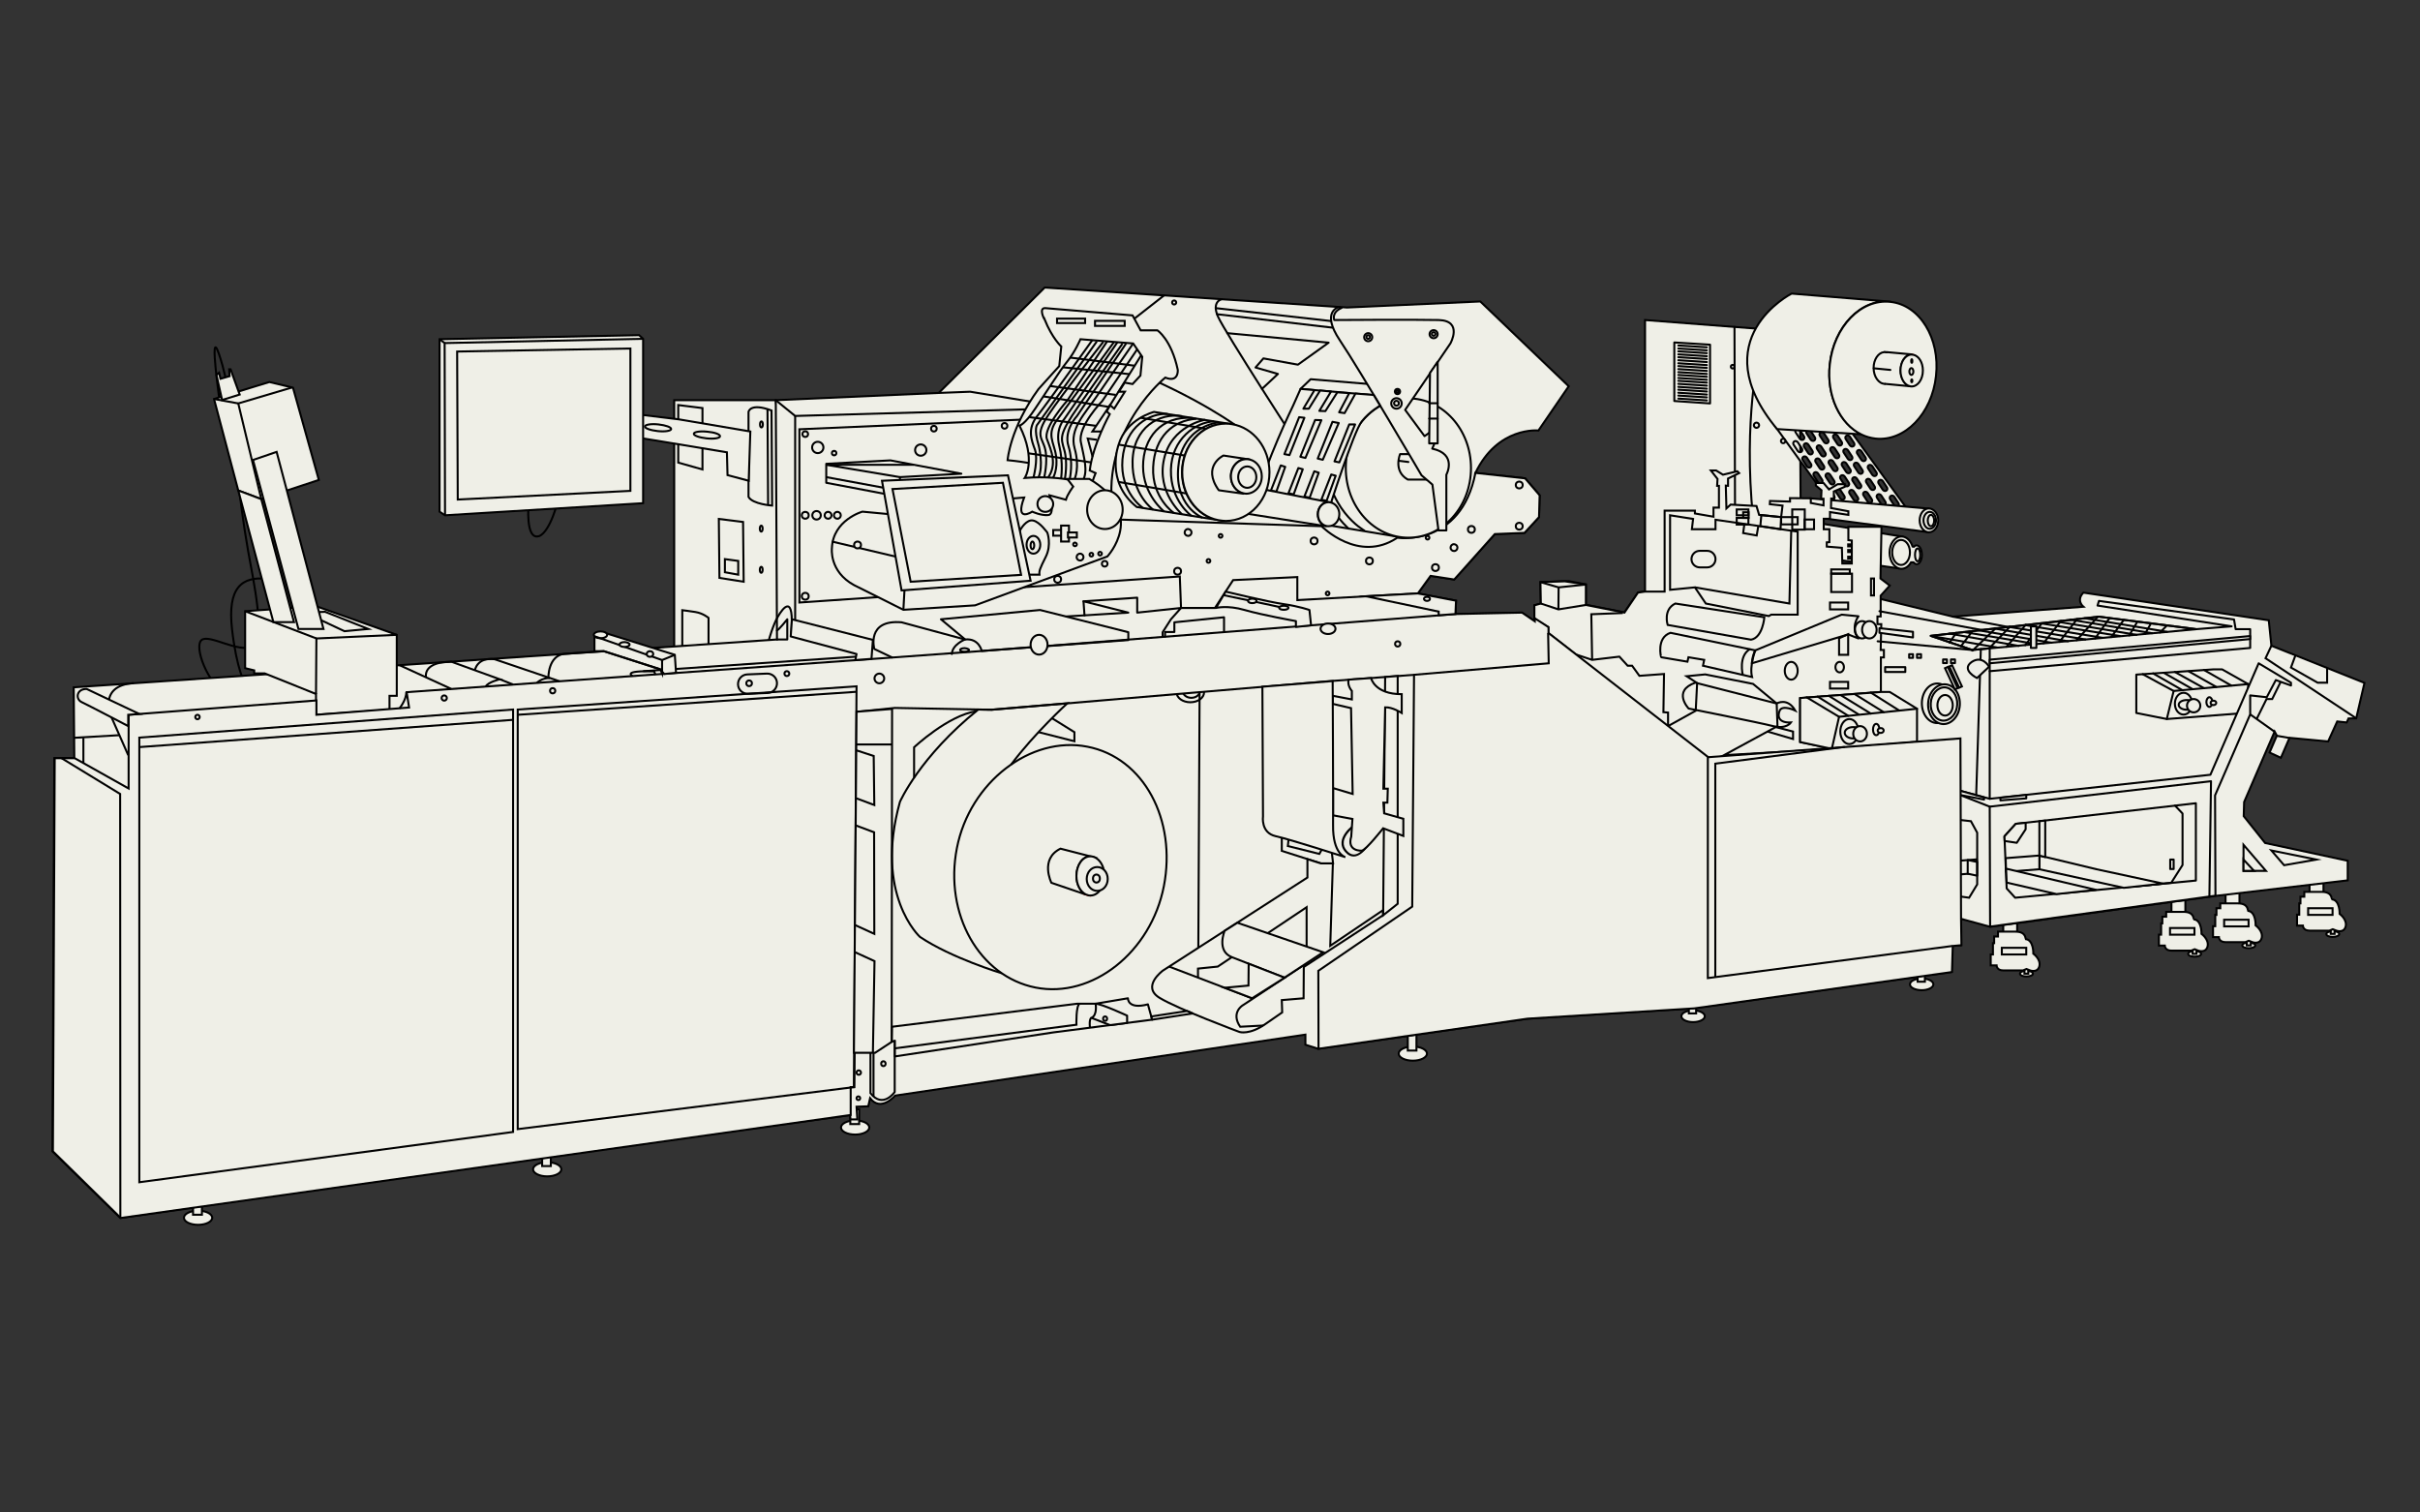 <?xml version="1.0" encoding="utf-8"?>
<!-- Generator: Adobe Illustrator 25.4.0, SVG Export Plug-In . SVG Version: 6.00 Build 0)  -->
<svg version="1.1" id="Layer_1" xmlns="http://www.w3.org/2000/svg" xmlns:xlink="http://www.w3.org/1999/xlink" x="0px" y="0px"
	 viewBox="0 0 1198.5 749" style="enable-background:new 0 0 1198.5 749;" xml:space="preserve">
<rect x="0" y="0" width="1198.5" height="749" fill="#333333" stroke="none"/>
<style type="text/css">
	.st0{fill:#EFEFE7;stroke:#000000;stroke-miterlimit:10;}
	.st1{fill:none;}
	.st2{fill:none;stroke:#000000;stroke-miterlimit:10;}
	.st3{fill:none;stroke:#000000;stroke-linecap:round;stroke-linejoin:round;stroke-miterlimit:10;}
	.st4{fill:#EFEFE7;stroke:#000000;stroke-linecap:round;stroke-linejoin:round;stroke-miterlimit:10;}
	.st5{fill:none;stroke:#FF0001;stroke-width:0.675;stroke-linecap:round;stroke-linejoin:round;stroke-miterlimit:10;}
	.st6{fill:none;stroke:#FF0001;stroke-width:0.45;stroke-linecap:round;stroke-linejoin:round;stroke-miterlimit:10;}
	.st7{fill:#EFEFE7;}
	.st8{fill:none;stroke:#FF0001;stroke-width:0.675;stroke-miterlimit:10;}
	.st9{display:none;fill:none;}
</style>
<g>
	<g>
		<g>
			<ellipse class="st0" cx="98.1" cy="603.1" rx="7" ry="3.5"/>
			<rect x="95.6" y="594.2" class="st0" width="4.4" height="7.4"/>
		</g>
		<g>
			<path class="st0" d="M278,579.1c0,1.9-3.1,3.5-7,3.5s-7-1.6-7-3.5s3.1-3.5,7-3.5S278,577.2,278,579.1z"/>
			<rect x="268.5" y="570.2" class="st0" width="4.3" height="7.3"/>
		</g>
		<g>
			<path class="st0" d="M430.5,558.4c0,1.9-3.1,3.5-7,3.5s-7-1.6-7-3.5c0-1.9,3.1-3.5,7-3.5S430.5,556.4,430.5,558.4z"/>
			<rect x="421.1" y="549.4" class="st0" width="4.4" height="7.3"/>
		</g>
		<g>
			<ellipse class="st0" cx="699.7" cy="521.8" rx="7" ry="3.5"/>
			<rect x="697.2" y="510.2" class="st0" width="4.3" height="10.1"/>
		</g>
		<g>
			<ellipse class="st0" cx="838.5" cy="503.3" rx="5.8" ry="2.9"/>
			<rect x="836.4" y="493.6" class="st0" width="3.6" height="8.3"/>
		</g>
		<g>
			<path class="st0" d="M957.5,487.5c0,1.6-2.6,2.9-5.8,2.9s-5.8-1.3-5.8-2.9c0-1.6,2.6-2.9,5.8-2.9S957.5,485.9,957.5,487.5z"/>
			<rect x="949.7" y="477.9" class="st0" width="3.6" height="8.3"/>
		</g>
	</g>
	<g>
		<g>
			<path class="st0" d="M1158.5,462.6c0,0.8-1.4,1.4-3.2,1.4c-1.8,0-3.2-0.6-3.2-1.4c0-0.8,1.4-1.4,3.2-1.4
				C1157.1,461.1,1158.5,461.8,1158.5,462.6z"/>
			<rect x="1143.8" y="436" class="st0" width="6.9" height="6.9"/>
			<rect x="1143.1" y="444.6" class="st0" width="9" height="1.2"/>
			<rect x="1154.3" y="458.7" class="st0" width="1.9" height="3.8"/>
			<path class="st0" d="M1149.9,441.7h-8.7v2.4h-1.9v3.3h-0.6v5.6h-1.1v5.4h2.9c0,0,0,2.5,3.3,2.5c3.3,0,9.8,0,9.8,0l1.7-0.7
				l1.8,0.7c0,0,3.7,1.4,4.6-2.1c0.8-3.5-3-6.2-3-6.2s0.2-6.8-3.8-7.2C1154.7,445.3,1155.1,441.7,1149.9,441.7z"/>
			<rect x="1143.1" y="449.8" class="st0" width="12.1" height="3.3"/>
		</g>
		<g>
			<path class="st0" d="M1116.9,468.2c0,0.8-1.4,1.4-3.2,1.4s-3.2-0.6-3.2-1.4c0-0.8,1.4-1.4,3.2-1.4S1116.9,467.5,1116.9,468.2z"/>
			<rect x="1102.2" y="441.7" class="st0" width="6.9" height="6.9"/>
			<rect x="1101.5" y="450.3" class="st0" width="9" height="1.2"/>
			<rect x="1112.7" y="464.4" class="st0" width="2" height="3.8"/>
			<path class="st0" d="M1108.3,447.4h-8.7v2.4h-1.9v3.3h-0.6v5.6h-1.1v5.4h2.9c0,0,0,2.5,3.3,2.5c3.3,0,9.8,0,9.8,0l1.7-0.7
				l1.8,0.7c0,0,3.7,1.4,4.6-2.1c0.8-3.5-3-6.2-3-6.2s0.2-6.8-3.8-7.2C1113.2,451,1113.6,447.4,1108.3,447.4z"/>
			<rect x="1101.5" y="455.5" class="st0" width="12.1" height="3.3"/>
		</g>
		<g>
			<path class="st0" d="M1090.1,472.4c0,0.8-1.4,1.4-3.2,1.4c-1.8,0-3.2-0.6-3.2-1.4c0-0.8,1.4-1.4,3.2-1.4
				C1088.7,471,1090.1,471.6,1090.1,472.4z"/>
			<rect x="1075.4" y="445.9" class="st0" width="6.9" height="6.9"/>
			<rect x="1074.7" y="454.5" class="st0" width="9" height="1.2"/>
			<rect x="1085.9" y="468.6" class="st0" width="1.9" height="3.8"/>
			<path class="st0" d="M1081.5,451.6h-8.7v2.4h-1.9v3.3h-0.6v5.6h-1.1v5.4h2.9c0,0,0,2.5,3.3,2.5c3.3,0,9.8,0,9.8,0l1.7-0.7
				l1.8,0.7c0,0,3.7,1.4,4.6-2.1c0.8-3.5-3-6.2-3-6.2s0.2-6.8-3.8-7.2C1086.3,455.2,1086.7,451.6,1081.5,451.6z"/>
			<rect x="1074.7" y="459.6" class="st0" width="12.1" height="3.3"/>
		</g>
		<g>
			<rect x="1024.5" y="470.5" class="st1" width="4.7" height="4.7"/>
			<path class="st1" d="M1029.9,476.3c0,0.9-1.4,1.6-3.1,1.6s-3.1-0.7-3.1-1.6c0-0.9,1.4-1.6,3.1-1.6S1029.9,475.4,1029.9,476.3z"/>
			<polygon class="st1" points="1017.9,451.6 1017.9,460.2 1020,460.2 1019.6,466.8 1024.8,472.4 1029,472.4 1037.1,463 
				1038.2,459.2 1040.4,456.5 1037.9,450.3 			"/>
		</g>
		<g>
			<rect x="1066.6" y="466" class="st1" width="4.6" height="4.7"/>
			<ellipse class="st1" cx="1068.9" cy="471.8" rx="3.1" ry="1.6"/>
			<polygon class="st1" points="1060,447.1 1060,455.7 1060.5,461.4 1066.9,467.9 1071.1,467.9 1079.2,458.5 1080.2,454.7 
				1082.5,452 1082.3,445.9 			"/>
		</g>
		<g>
			<rect x="1000.9" y="473.2" class="st0" width="4.6" height="4.7"/>
			<ellipse class="st0" cx="1003.2" cy="479" rx="3.1" ry="1.6"/>
			<polygon class="st1" points="994.3,454.3 994.3,463 996.4,463 995.9,469.6 1001.2,475.1 1005.4,475.1 1013.5,465.7 1014.5,461.9 
				1016.8,459.2 1014.2,453.1 			"/>
		</g>
		<g>
			<path class="st0" d="M1006.8,482.2c0,0.8-1.4,1.4-3.2,1.4c-1.8,0-3.2-0.6-3.2-1.4c0-0.8,1.4-1.4,3.2-1.4
				C1005.4,480.8,1006.8,481.4,1006.8,482.2z"/>
			<rect x="992.1" y="455.7" class="st0" width="6.9" height="6.9"/>
			<rect x="991.4" y="464.3" class="st0" width="9" height="1.2"/>
			<rect x="1002.6" y="478.4" class="st0" width="1.9" height="3.8"/>
			<path class="st0" d="M998.2,461.4h-8.7v2.4h-1.9v3.3H987v5.6h-1.1v5.4h2.9c0,0,0,2.5,3.3,2.5s9.8,0,9.8,0l1.7-0.7l1.8,0.7
				c0,0,3.7,1.4,4.6-2.1c0.8-3.5-3-6.2-3-6.2s0.2-6.8-3.8-7.2C1003.1,465,1003.5,461.4,998.2,461.4z"/>
			<rect x="991.4" y="469.4" class="st0" width="12.1" height="3.3"/>
		</g>
	</g>
</g>
<g>
	<g>
		<path class="st2" d="M118.7,244.4c0,0,1.7,14.5,4.2,28.6c2.5,14.1,9,43.6,2.1,47.1c-6.9,3.5-21.4-6.3-25.2-3.1
			c-3.8,3.1,2.7,21.5,12.9,27.4"/>
		<path class="st2" d="M121.4,338.7c0,0-4.2-6.9-6.5-27.2s4.7-26.3,17.6-24.8"/>
	</g>
	<g>
		<polygon class="st0" points="333.9,198.2 384.2,198.2 384.9,204.2 387.8,323.3 333.9,323.3 		"/>
		<polygon class="st2" points="347.9,232.5 335.9,229.1 335.9,200.6 347.9,202.1 		"/>
		<polygon class="st2" points="368.3,288.1 356.3,286.2 356,257 368,258.5 		"/>
		<path class="st1" d="M344.1,210.9c0,2.3-1,4.1-2.2,4.1c-1.2,0-2.2-1.8-2.2-4.1s1-4.1,2.2-4.1C343.1,206.8,344.1,208.6,344.1,210.9
			z"/>
		<path class="st1" d="M344.1,228c0,2.3-1,4.1-2.2,4.1c-1.2,0-2.2-1.8-2.2-4.1s1-4.1,2.2-4.1C343.1,223.8,344.1,225.7,344.1,228z"/>
		<path class="st1" d="M340.3,219c0,3.7-1.2,6.8-2.7,7.4v-14.8C339.1,212.2,340.3,215.3,340.3,219z"/>
		<path class="st1" d="M343.6,220.6c0,3.7,1.2,6.8,2.7,7.4v-14.8C344.8,213.8,343.6,216.9,343.6,220.6z"/>
		<path class="st2" d="M382.1,203.3l0.3,47.1c0,0-9.7-0.7-11.7-4.3V204C370.7,204,371.4,199.3,382.1,203.3z"/>
		<line class="st2" x1="380.1" y1="202.7" x2="380.4" y2="250.2"/>
		<polygon class="st0" points="365.6,284.6 359,283.4 359,276.9 365.6,277.8 		"/>
		<path class="st1" d="M361.2,279.3c0,0.8-0.2,1.4-0.4,1.4c-0.2,0-0.4-0.6-0.4-1.4c0-0.8,0.2-1.4,0.4-1.4
			C361,277.8,361.2,278.5,361.2,279.3z"/>
		<path class="st2" d="M350.9,322.2l-13,0.1v-20.1c0,0,4.9,0.6,6.5,0.9c3.8,0.6,6.5,2.9,6.5,2.9V322.2z"/>
		<path class="st1" d="M339.2,306.7V305c0,0,4.8-0.6,7.4,2.5v1.7C346.6,309.1,343.5,306.2,339.2,306.7z"/>
		<path class="st1" d="M339.2,308.6v4.5l6.3,1.1v-3.6C345.5,310.6,342,308.8,339.2,308.6z"/>
		<polygon class="st1" points="339.2,315.1 345.5,316.1 345.5,319.5 339.2,319.5 		"/>
		<ellipse class="st2" cx="377.1" cy="210.2" rx="0.7" ry="1.5"/>
		<path class="st2" d="M377.7,282.2c0,0.8-0.3,1.5-0.7,1.5c-0.4,0-0.7-0.7-0.7-1.5c0-0.8,0.3-1.5,0.7-1.5
			C377.4,280.7,377.7,281.3,377.7,282.2z"/>
		<path class="st2" d="M377.7,261.8c0,0.8-0.3,1.5-0.7,1.5c-0.4,0-0.7-0.7-0.7-1.5c0-0.8,0.3-1.5,0.7-1.5
			C377.4,260.3,377.7,261,377.7,261.8z"/>
		<ellipse class="st1" cx="363.6" cy="313.2" rx="0.7" ry="1.9"/>
		<path class="st1" d="M367.1,314.3c0,1.1-0.2,2-0.5,2c-0.2,0-0.5-0.9-0.5-2c0-1.1,0.2-1.9,0.5-1.9
			C366.9,312.3,367.1,313.2,367.1,314.3z"/>
		<polygon class="st0" points="316.5,205.3 336.3,207.7 371.6,213.7 370.8,238.1 360.3,235.3 360,224 316.5,216.8 		"/>
		<path class="st2" d="M332.4,212.5c-0.1,0.9-3.1,1.4-6.7,1c-3.6-0.4-6.4-1.4-6.3-2.3c0.1-0.9,3.1-1.4,6.7-1
			S332.5,211.6,332.4,212.5z"/>
		<path class="st2" d="M356.6,216.1c-0.1,0.9-3.1,1.4-6.7,1c-3.6-0.4-6.4-1.4-6.3-2.3c0.1-0.9,3.1-1.4,6.7-1
			C353.9,214.1,356.7,215.1,356.6,216.1z"/>
	</g>
	<path class="st0" d="M59.6,603.2l-33.6-33l0.9-194.7h9.9l-0.3-35.1l348.3-23.7l-0.6-118.5l80.7-3.6l52.5-52.2l149.7,9.9l66-3
		l43.8,42l-15,21.9c0,0-20.1-2.1-31.2,21l24.6,2.7l7.2,8.4l-0.3,10.8l-7.2,7.8l-14.7,0.6L720.2,287l-9.3-1.5l-2.4-0.3l-6.3,8.7
		l18.9,3.6l-0.3,6.6l32.8-0.7l6.3,4.3v-7.9l3.2-0.9l-0.2-10.6l14-0.5l8.5,1.6v10.1l19.1,3.8l6.8-9.9l3.4-0.5V158.5l76.5,5.9L892,287
		l75.2,18.4l64.6-4.9c0,0-3.8-3.1,0-7l91.8,13.7l1.3,12.6l46.1,18.4l-4.1,17.6h-3.8l-0.9,2l-4.7-0.5l-4.5,9.9l-19.1-1.8l-4.3,9.9
		l-5.6-2.6l3.6-8.4l-1.1-2l-15.1,34.9l-0.2,7l10.6,13.3l40.9,8.8v9.7l-65.5,7.7l-111.6,15.3L971,455l0.2,13.1l-4.3,0.4l-0.4,12.8
		l-127.6,18l-82.6,5.2l-103.5,14.9l-6.3-2v-5l-203.2,30.2c0,0-7,8.3-12.4,1.3l-0.9,4l-5.8,0.2l0.4,6.3h-3.4l-0.2-2.2L225.3,579
		L59.6,603.2z"/>
	<g>
		<ellipse class="st0" cx="589.5" cy="342.9" rx="6.8" ry="4.9"/>
		<ellipse class="st0" cx="590" cy="342.3" rx="4.2" ry="3.3"/>
	</g>
	<line class="st2" x1="594.1" y1="342.9" x2="593.3" y2="502.9"/>
	<path class="st3" d="M617.9,215c0,0-15.6-12.9-47.7-27.3l-25.5-16.5l31.8-24.9"/>
	<g>
		<path class="st2" d="M261.8,249.2c0,0-1.8,18.6,5.2,16.3c0,0,5.1-1,9.5-18.3"/>
		<g>
			<polygon class="st0" points="318.5,249.2 318.5,167.8 316.5,166 217.7,168 217.7,253.4 220.4,255.2 			"/>
			<polyline class="st2" points="217.7,168 220.2,169.9 220.4,255.2 			"/>
			<polygon class="st2" points="226.7,247.4 226.4,174.1 312.2,172.6 312.2,243.1 			"/>
			<polygon class="st1" points="232.2,177.8 282.6,175.6 281.7,243.5 232.2,246.2 			"/>
			<polygon class="st1" points="283.7,182.6 301.7,182.6 301.7,242.6 283.7,243.5 			"/>
			<rect x="302.7" y="172.6" class="st1" width="8.4" height="69.8"/>
			<rect x="229.4" y="179.2" class="st1" width="2.1" height="4.7"/>
			<rect x="229.4" y="186.7" class="st1" width="2.1" height="5.8"/>
			<rect x="229.4" y="184.7" class="st1" width="2.1" height="0.8"/>
			<polygon class="st1" points="298.4,180.7 284.9,180.7 285.8,175.6 300,175.6 			"/>
			<rect x="304" y="173.7" class="st1" width="1.2" height="1.9"/>
			<rect x="308.6" y="173.7" class="st1" width="1.2" height="1.9"/>
			<rect x="304" y="178.8" class="st1" width="1.2" height="1.9"/>
			<rect x="308.7" y="178.8" class="st1" width="1.2" height="1.9"/>
			<rect x="304" y="183.1" class="st1" width="1.2" height="1.9"/>
			<rect x="308.7" y="183.1" class="st1" width="1.2" height="1.9"/>
			<rect x="304" y="188.2" class="st1" width="1.2" height="1.9"/>
			<rect x="308.7" y="188.2" class="st1" width="1.2" height="1.9"/>
			<rect x="304" y="192.6" class="st1" width="1.2" height="1.9"/>
			<rect x="308.7" y="192.6" class="st1" width="1.2" height="1.9"/>
			<line class="st1" x1="287.7" y1="175.6" x2="286.8" y2="180.7"/>
			<line class="st1" x1="291.3" y1="175.6" x2="290" y2="180.7"/>
			<line class="st1" x1="294.7" y1="175.6" x2="293.4" y2="180.7"/>
			<line class="st1" x1="297.6" y1="175.6" x2="296.3" y2="180.7"/>
		</g>
	</g>
	<path class="st2" d="M108.9,199.8c0,0-1.3-9.5-2.1-17.3c-0.8-7.9-1-14.8,1.6-7.3c2.6,7.5,4,15.4,4,15.4"/>
	<polygon class="st0" points="156.5,354 192.9,351.5 192.9,344.6 196.5,344.6 196.5,314.4 156.5,300.2 121.4,302.7 121.4,330.9 
		125.9,332 125.9,333.5 131.1,333.5 156.5,343.7 	"/>
	<polygon class="st0" points="129.4,247.1 157.9,237.7 145.1,192 133.4,189.2 106,197.6 118,242.9 129.4,247.2 	"/>
	<polygon class="st0" points="118.7,195.4 110,198.1 107.2,185.7 108.5,184.6 109.2,187.6 113.7,186.3 113.5,182.9 114.2,182.9 	"/>
	<polyline class="st2" points="144.6,191.9 118,199.8 129.4,247.2 	"/>
	<polygon class="st1" points="137.9,220.3 148.9,216.4 148.9,221.4 137.9,224.4 	"/>
	<polygon class="st1" points="120.7,216.4 121.7,224.4 113.7,222.5 113.7,215.6 	"/>
	<polygon class="st1" points="122.5,228.7 122.5,225.9 115,224.4 115,226.6 	"/>
	
		<rect x="129" y="229.9" transform="matrix(0.954 -0.299 0.299 0.954 -63.172 49.529)" class="st2" width="2.4" height="2.4"/>
	
		<rect x="134.6" y="228.5" transform="matrix(0.954 -0.299 0.299 0.954 -62.474 51.127)" class="st2" width="2.4" height="2.4"/>
	
		<rect x="126.1" y="214.5" transform="matrix(0.954 -0.299 0.299 0.954 -58.68 47.935)" class="st1" width="2.4" height="2.4"/>
	
		<rect x="143.4" y="209.2" transform="matrix(0.152 -0.988 0.988 0.152 -85.253 321.39)" class="st1" width="2.4" height="2.4"/>
	<line class="st1" x1="146.9" y1="217.1" x2="146.9" y2="221.9"/>
	<line class="st1" x1="144.6" y1="217.9" x2="144.6" y2="222.6"/>
	<line class="st1" x1="141.1" y1="219.2" x2="141.1" y2="223.6"/>
	<line class="st1" x1="115.8" y1="215.9" x2="115.8" y2="223"/>
	<line class="st1" x1="118.7" y1="216.2" x2="118.9" y2="223.8"/>
	<line class="st1" x1="117" y1="224.8" x2="116.7" y2="227.1"/>
	<line class="st1" x1="120.3" y1="225.5" x2="119.9" y2="228"/>
	<polygon class="st2" points="161,303 182.4,311.5 170.6,312.6 151,303.4 	"/>
	<g>
		<rect x="124.1" y="304.3" class="st1" width="1.9" height="2.4"/>
		<rect x="138.5" y="309.8" class="st1" width="1.7" height="1.7"/>
		<rect x="153.9" y="315.3" class="st1" width="1.8" height="2.2"/>
		<rect x="158.4" y="331.5" class="st1" width="1.5" height="1.9"/>
		<rect x="162.2" y="350.4" class="st1" width="2.4" height="1.9"/>
		<rect x="185.3" y="349" class="st1" width="2.4" height="1.5"/>
		<rect x="176.6" y="345.4" class="st1" width="5.7" height="1.6"/>
		<rect x="171.6" y="337.9" class="st1" width="1.9" height="2"/>
		<rect x="175.4" y="334.6" class="st1" width="1.8" height="1.8"/>
		<rect x="184.5" y="332.5" class="st1" width="2" height="2.1"/>
		<rect x="189.1" y="333.4" class="st1" width="1.8" height="2"/>
		<rect x="172.5" y="323" class="st1" width="5.2" height="2.1"/>
		<rect x="175.1" y="326.5" class="st1" width="5.9" height="1.5"/>
		<rect x="169.9" y="330.1" class="st1" width="8.7" height="1.5"/>
	</g>
	<polygon class="st0" points="160.2,311.5 137,223.8 125.3,227.8 147.8,311.5 	"/>
	<polygon class="st0" points="118,242.9 135.4,308.1 145.6,308.1 129.4,247.2 	"/>
	<path class="st0" d="M395.9,298.4v-85.8l151.5-6.6l-2.4,51l109.5,3.6c0,0,18.3,18.6,37.5,5.7c0,0,31.5,4.8,38.7-32.1l24.6,2.7
		l7.2,8.4l-0.3,10.8l-7.2,7.8l-14.7,0.6L720.2,287l-11.7-1.8l-6.3,8.7l-59.7,3.3v-11.4l-31.8,1.5l-9,13.8h-16.8l-0.6-15.6
		L395.9,298.4z"/>
	<polyline class="st2" points="384.2,198.2 393.8,206 530,202.1 480.5,194 464.9,194.6 	"/>
	<g>
		<path class="st0" d="M517.7,152.6l43.2,3.6l4,7.4h8.3c0,0,6.9,4.5,10.1,19.6c0,0,0.5,6.5-6.2,3.8c0,0-29.5,23.9-26.5,61.4
			c0,0-13-16.9-51.6-20.5c0,0,1.2-15.9,15.3-35.2l10.3-11.4l1-9.7c0,0-4.5-4-8.3-13.5C517.2,158.3,514.2,152.4,517.7,152.6z"/>
		<rect x="523.5" y="157.8" class="st0" width="13.9" height="2.2"/>
		<rect x="542.3" y="158.9" class="st0" width="14.7" height="2.5"/>
		<path class="st0" d="M535.1,168l26.1,2.1l4.5,6.6l-0.9,9.3l-3.9,4.2l-3.9-0.7l-2.9,4.5h3l-5.3,8.4l-2.1-1.8l-1.6,3.2l1.5,1.3
			c0,0-8.4,15.1-9.9,27.9l2.9,1.3c0,0-1.3,3.1-2.1,6.1c0,0-12.6-5.3-33-3.7c0,0,6-8.7-2.6-25.9c0,0,2.5-0.4,7.7-8.3
			c5.3-7.8,12-18.6,15.9-23.4C532.4,174.3,535.1,168,535.1,168z"/>
		<path class="st2" d="M563.2,173l-17.3,25.6c0,0-12.2,12.5-10.6,20.4c1.6,7.9,3.6,14.3,1,19"/>
		<path class="st2" d="M532.2,237.2c0,0,2.7-5.6,0-15.2c-2.7-9.6,5-16.9,11-25.8c6-8.9,18-26.1,18-26.1"/>
		<path class="st2" d="M557.7,170.1L533.4,206c0,0-6.8,7.2-4.2,15.1c2.5,8,0.6,16.1,0.6,16.1"/>
		<path class="st2" d="M527.4,237c0,0,1.5-7.8-0.3-14.1s-2.8-7.6,7.2-22c10-14.4,21.6-30.7,21.6-30.7"/>
		<path class="st2" d="M553.4,169.5l-26.3,38c0,0-4.6,4.8-2.5,13.3s0.9,16.2,0.9,16.2"/>
		<path class="st2" d="M551.7,169.4l-27.8,38c-6,7.7-1.9,11.4-0.9,18.3s-1.5,11-1.5,11"/>
		<path class="st2" d="M548.3,169.1l-19.6,29.1c0,0-12.3,13.8-10.2,19.3c2.1,5.6,5.2,12.5,0.5,19.1"/>
		<path class="st2" d="M517.1,236.6c0,0,1.9-7.7,0.6-13.8c-1.3-6.1-5.5-6.8,1.5-17.3c7-10.5,27.2-36.2,27.2-36.2"/>
		<path class="st2" d="M543.2,169.1l-29.4,41.1c0,0-2.1,1.6,0.7,10.8c0,0,2.4,9.8-0.2,15.4"/>
		<path class="st2" d="M511.8,236.6c0,0,2.4-9,0.8-13.8c-1.7-4.7-4.1-10.3,1.2-16.9c5.2-6.6,27.2-37.5,27.2-37.5"/>
		<line class="st2" x1="530" y1="177.1" x2="561.8" y2="181.1"/>
		<line class="st2" x1="526.4" y1="181.9" x2="559.4" y2="185.3"/>
		<line class="st2" x1="520.1" y1="191.2" x2="552.6" y2="195.6"/>
		<line class="st2" x1="516.7" y1="196.3" x2="549.6" y2="201.6"/>
		<line class="st2" x1="509.7" y1="206.6" x2="542.9" y2="210.9"/>
		<line class="st2" x1="509.3" y1="224.5" x2="540.4" y2="229"/>
		<polyline class="st2" points="565.2,175.9 549.8,200.6 541,213.7 545.5,213.7 		"/>
		<polyline class="st2" points="543.2,217.8 538.7,217.2 541.1,226.2 		"/>
	</g>
	<g>
		<circle class="st0" cx="598.5" cy="277.8" r="0.9"/>
		<path class="st0" d="M658.4,293.9c0,0.5-0.4,0.9-0.9,0.9s-0.9-0.4-0.9-0.9c0-0.5,0.4-0.9,0.9-0.9S658.4,293.4,658.4,293.9z"/>
		<path class="st0" d="M707.9,266.3c0,0.5-0.4,0.9-0.9,0.9c-0.5,0-0.9-0.4-0.9-0.9s0.4-0.9,0.9-0.9
			C707.5,265.4,707.9,265.8,707.9,266.3z"/>
		<path class="st0" d="M605.4,265.4c0,0.5-0.4,0.9-0.9,0.9c-0.5,0-0.9-0.4-0.9-0.9c0-0.5,0.4-0.9,0.9-0.9
			C605,264.5,605.4,264.9,605.4,265.4z"/>
		<path class="st0" d="M590.1,263.7c0,0.9-0.7,1.7-1.7,1.7c-0.9,0-1.7-0.7-1.7-1.7c0-0.9,0.7-1.7,1.7-1.7
			C589.4,262.1,590.1,262.8,590.1,263.7z"/>
		<circle class="st0" cx="650.8" cy="267.9" r="1.7"/>
		<circle class="st0" cx="678.2" cy="277.8" r="1.7"/>
		<circle class="st0" cx="710.9" cy="281.1" r="1.7"/>
		<path class="st0" d="M721.8,271.2c0,0.9-0.7,1.7-1.7,1.7c-0.9,0-1.7-0.7-1.7-1.7c0-0.9,0.7-1.7,1.7-1.7
			C721.1,269.6,721.8,270.3,721.8,271.2z"/>
		<circle class="st0" cx="728.7" cy="262.2" r="1.7"/>
		<circle class="st0" cx="752.4" cy="240.2" r="1.7"/>
		<circle class="st0" cx="752.4" cy="260.6" r="1.7"/>
		<circle class="st0" cx="583.2" cy="282.9" r="1.7"/>
	</g>
	<g>
		<path class="st0" d="M447.4,302l35.5-2.2l65.5-24.2c0,0,20-21.3-8.9-38.4h-10.9l2.9,3.8c0,0-2.9,3.8-3.6,6.5l-8.1-2.2
			c0,0,2.9,9.5-0.7,9.8c-3.6,0.3-7.9-1.7-7.9-1.7s-8.8,5.8-4-7l-21.6,1.8l-40.3,6.9l-18.2-1.7c0,0-14.5,4.1-15.1,18
			c0,0-1.5,11.6,11,18.4L447.4,302z"/>
		<polyline class="st2" points="412,268.2 448.8,276.9 447.4,302 		"/>
	</g>
	<g>
		<circle class="st0" cx="405" cy="221.6" r="2.8"/>
		<circle class="st0" cx="456" cy="222.9" r="2.8"/>
		<circle class="st0" cx="424.7" cy="269.9" r="1.7"/>
		<path class="st0" d="M536.6,275.9c0,0.9-0.7,1.7-1.7,1.7c-0.9,0-1.7-0.7-1.7-1.7c0-0.9,0.7-1.7,1.7-1.7
			C535.9,274.2,536.6,275,536.6,275.9z"/>
		<path class="st0" d="M548.5,279.2c0,0.8-0.6,1.4-1.4,1.4c-0.8,0-1.4-0.6-1.4-1.4c0-0.8,0.6-1.4,1.4-1.4
			C547.9,277.8,548.5,278.4,548.5,279.2z"/>
		<circle class="st0" cx="540.5" cy="274.7" r="0.9"/>
		<path class="st0" d="M533.3,269.6c0,0.5-0.4,0.9-0.9,0.9c-0.5,0-0.9-0.4-0.9-0.9s0.4-0.9,0.9-0.9
			C532.9,268.8,533.3,269.2,533.3,269.6z"/>
		<path class="st0" d="M545.7,274.2c0,0.5-0.4,0.9-0.9,0.9s-0.9-0.4-0.9-0.9s0.4-0.9,0.9-0.9S545.7,273.8,545.7,274.2z"/>
		<circle class="st0" cx="523.8" cy="286.9" r="1.7"/>
		<circle class="st0" cx="398.8" cy="295.3" r="1.7"/>
		<circle class="st0" cx="398.8" cy="255.2" r="1.7"/>
		<path class="st0" d="M416.4,255.2c0,0.9-0.7,1.7-1.7,1.7c-0.9,0-1.7-0.7-1.7-1.7c0-0.9,0.7-1.7,1.7-1.7
			C415.7,253.5,416.4,254.3,416.4,255.2z"/>
		<circle class="st0" cx="413.1" cy="224.4" r="1.1"/>
		<circle class="st0" cx="398.8" cy="215" r="1.4"/>
		<circle class="st0" cx="462.5" cy="212.3" r="1.4"/>
		<circle class="st0" cx="497.5" cy="210.9" r="1.4"/>
		<path class="st0" d="M411.8,255.2c0,0.9-0.7,1.7-1.7,1.7c-0.9,0-1.7-0.7-1.7-1.7c0-0.9,0.7-1.7,1.7-1.7
			C411.1,253.5,411.8,254.3,411.8,255.2z"/>
		<path class="st0" d="M406.5,255.2c0,1.2-0.9,2.1-2.1,2.1s-2.1-0.9-2.1-2.1c0-1.2,0.9-2.1,2.1-2.1S406.5,254,406.5,255.2z"/>
		<path class="st0" d="M521.6,249.6c0,2.2-1.7,3.9-3.9,3.9c-2.2,0-3.9-1.7-3.9-3.9s1.7-3.9,3.9-3.9
			C519.8,245.7,521.6,247.5,521.6,249.6z"/>
		<path class="st0" d="M505.5,262.1c0,0,2.9-5.1,6.2-4.3c3.3,0.7,7,6,7,6s2.2,6-0.8,12c-3,6-3.3,6.9-3.1,8.8h-7.1
			C507.8,284.6,503.1,265.1,505.5,262.1z"/>
		<ellipse class="st0" cx="511.8" cy="269.8" rx="3.4" ry="4.4"/>
		<path class="st0" d="M512.2,270.1c0,1-0.4,1.9-0.9,1.9c-0.5,0-0.9-0.8-0.9-1.9c0-1,0.4-1.9,0.9-1.9
			C511.8,268.2,512.2,269.1,512.2,270.1z"/>
		<rect x="521.6" y="262.5" class="st0" width="5.8" height="2.8"/>
		<rect x="525.5" y="260.3" class="st0" width="3.9" height="7.9"/>
		<rect x="528.9" y="263.7" class="st0" width="4.4" height="2.5"/>
		<ellipse class="st0" cx="547.2" cy="252.4" rx="8.8" ry="9.6"/>
	</g>
	<g>
		<g>
			<polygon class="st4" points="409.2,239.1 409.2,229.7 441,228 476.1,234.6 445.7,236.3 445.7,239.1 437.7,244.5 			"/>
			<line class="st2" x1="409.2" y1="236.3" x2="441.1" y2="242.2"/>
			<polyline class="st2" points="452.5,230.2 409.2,230.2 445.7,236.3 			"/>
		</g>
		<g>
			<polygon class="st0" points="446.5,292.4 436.8,238.1 499.2,235.4 510.4,287.6 			"/>
			<polygon class="st2" points="451,288.1 442,242.2 496.7,239.1 505.7,284.7 			"/>
			<polygon class="st1" points="458.9,283 451.8,245 488.6,243.3 495.8,280.5 			"/>
			<line class="st1" x1="442.7" y1="245.6" x2="497.5" y2="243.3"/>
			<line class="st1" x1="453" y1="251.6" x2="489.9" y2="250"/>
			<line class="st1" x1="457.5" y1="245" x2="458.9" y2="251.4"/>
			<line class="st1" x1="463" y1="244.5" x2="464.3" y2="250.8"/>
			<line class="st1" x1="467.8" y1="244.5" x2="469.2" y2="250.8"/>
			<line class="st1" x1="473" y1="244.5" x2="474.3" y2="250.8"/>
			<line class="st1" x1="478" y1="244" x2="479.4" y2="250.4"/>
			<line class="st1" x1="483.1" y1="243.6" x2="484.5" y2="250"/>
			<polygon class="st1" points="502.4,268.2 493.5,268.9 495.2,277.4 504.1,276.5 			"/>
			<polygon class="st1" points="489.3,246.8 498.2,246.8 499.8,255 490.9,255 			"/>
			<polygon class="st1" points="473,286.7 471.5,282.2 483.1,281.3 484.5,286 			"/>
			<line class="st1" x1="473.6" y1="282" x2="474.9" y2="286.6"/>
			<line class="st1" x1="476.7" y1="281.7" x2="478" y2="286.4"/>
			<line class="st1" x1="480.3" y1="281.3" x2="481.6" y2="286"/>
			<line class="st1" x1="456" y1="267.3" x2="492.9" y2="265.7"/>
			<line class="st1" x1="471.7" y1="250.8" x2="477.5" y2="281.7"/>
			
				<ellipse transform="matrix(0.999 -3.750892e-02 3.750892e-02 0.999 -9.655 17.97)" class="st1" cx="474.1" cy="266.3" rx="17.3" ry="8.6"/>
			
				<ellipse transform="matrix(0.983 -0.181 0.181 0.983 -40.438 90.534)" class="st1" cx="474.6" cy="266.3" rx="8.5" ry="8.7"/>
			<polygon class="st1" points="443.3,248.9 452.5,248.6 454.1,257.1 444.9,257.1 			"/>
		</g>
	</g>
	<path class="st3" d="M605,148.2c0,0-5.1,1.1-1.8,8.6c3.3,7.5,40.8,65.4,40.8,65.4"/>
	<polyline class="st3" points="607.8,165 658,169.7 642.8,180.6 625.7,177.5 621.8,182 632.9,185.2 625,192.6 	"/>
	<line class="st3" x1="602.1" y1="152.6" x2="659.2" y2="159"/>
	<line class="st3" x1="602.7" y1="155.6" x2="660.2" y2="162.3"/>
	<circle class="st4" cx="581.5" cy="149.8" r="1"/>
	<polygon class="st4" points="644.1,192.6 649.1,187.8 692.4,191.4 688.4,196.4 	"/>
	<g>
		<polygon class="st4" points="695.2,266.3 648.6,258.6 651.3,205.1 683.6,205.1 		"/>
		<path class="st3" d="M675.6,262.7c0,0-19.2-10.5-19.4-38.7c0,0-1.4-15.5,4.6-23.1"/>
		<path class="st3" d="M667.9,261.8c0,0-17.7-14.9-17.3-43.8"/>
	</g>
	<ellipse class="st4" cx="697.5" cy="231.8" rx="31" ry="34.5"/>
	<path class="st4" d="M701.1,224.9h-7.7c0,0-3.6,8.4,3.8,12.6h10.4L701.1,224.9z"/>
	<line class="st3" x1="697.5" y1="228.8" x2="692.8" y2="228.2"/>
	<line class="st3" x1="605.6" y1="231.2" x2="601.1" y2="229.8"/>
	<path class="st4" d="M663.3,152c0,0-9.5,2,0.3,16.6c9.8,14.6,40.4,66.8,40.4,66.8l5.4,4.6l3,22.7h3.9v-27.6c0,0,5.6-10.2-7-12.9
		l2.5-5.7l-2.9-2.9l-3.4,2.4l-9.6-13l22.4-32.9c0,0,6.3-11.2-5.7-11.6c-12-0.3-51.8,0-51.8,0s-1.6-3.7,3.6-6L663.3,152z"/>
	<g>
		<path class="st4" d="M679.6,167c0,1.1-0.9,2-2,2s-2-0.9-2-2c0-1.1,0.9-2,2-2S679.6,165.9,679.6,167z"/>
		<path class="st4" d="M678.5,166.9c0,0.5-0.4,0.9-0.9,0.9s-0.9-0.4-0.9-0.9s0.4-0.9,0.9-0.9S678.5,166.4,678.5,166.9z"/>
		<path class="st4" d="M712,165.5c0,1.1-0.9,2-2,2s-2-0.9-2-2c0-1.1,0.9-2,2-2S712,164.4,712,165.5z"/>
		<path class="st4" d="M710.9,165.4c0,0.5-0.4,0.9-0.9,0.9s-0.9-0.4-0.9-0.9c0-0.5,0.4-0.9,0.9-0.9S710.9,164.9,710.9,165.4z"/>
		<circle class="st4" cx="691.6" cy="199.8" r="2.6"/>
		<path class="st4" d="M692.8,199.7c0,0.7-0.5,1.2-1.2,1.2c-0.7,0-1.2-0.5-1.2-1.2c0-0.7,0.5-1.2,1.2-1.2
			C692.3,198.5,692.8,199.1,692.8,199.7z"/>
		<circle class="st4" cx="692.1" cy="193.9" r="1.3"/>
		<path class="st4" d="M692.7,193.9c0,0.3-0.3,0.6-0.6,0.6c-0.3,0-0.6-0.3-0.6-0.6c0-0.3,0.3-0.6,0.6-0.6
			C692.4,193.3,692.7,193.6,692.7,193.9z"/>
	</g>
	<g>
		<path class="st4" d="M644.1,192.6l-3.7,8.3c0,0-14.4,29.6-17.4,45.1l34.9,7c0,0,12.5-39.3,16.5-44.3c4-5,9.1-7.8,9.1-7.8l-3.2-5.3
			l-9-0.7l-5.4,9.7l-2.7-0.4l5-9.5l-5.9-0.4l-5.9,9.3l-3-0.1l5.8-9.6l-5.4-0.5l-5.6,9h-2.7l5.5-9.2L644.1,192.6z"/>
		<polygon class="st3" points="636.1,224.9 638.6,225.4 646,206.9 643.4,206.6 		"/>
		<polygon class="st3" points="644,226.2 646.5,226.8 654.4,208.1 651.3,208 		"/>
		<polygon class="st3" points="652.6,227.1 655.1,227.7 663,209.5 659.9,208.9 		"/>
		<polygon class="st3" points="660.9,228.5 663.3,229 671.1,210.2 668.2,210.2 		"/>
		<polygon class="st3" points="632.1,243.5 636.5,231.2 634.3,230.5 629.4,243 		"/>
		<polygon class="st3" points="640.7,244.8 645.2,232.4 643,231.8 638.1,244.3 		"/>
		<polygon class="st3" points="648.6,246.5 653.1,234.1 650.9,233.4 646,245.9 		"/>
		<polygon class="st3" points="657,248 661.5,235.6 659.3,235 654.4,247.5 		"/>
		<path class="st4" d="M652.6,254.7c0-3.3,2.4-6,5.3-6c0.6,0,1.2,0.1,1.8,0.4l0-0.1l-46.1-9l-0.5,13.7l43.6,6.9l0,0
			C654.4,260,652.6,257.6,652.6,254.7z"/>
		<path class="st4" d="M659.8,249.1c-0.6-0.2-1.2-0.4-1.8-0.4c-3,0-5.3,2.7-5.3,6c0,2.9,1.8,5.3,4.2,5.8c0.4,0.1,0.7,0.1,1.1,0.1
			c3,0,5.3-2.7,5.3-6C663.3,252.1,661.8,249.9,659.8,249.1z"/>
	</g>
	<g>
		<g>
			<path class="st0" d="M585.4,233.9c0-13.3,9.7-24.1,21.6-24.1c1.1,0,2.1,0.1,3.2,0.3l0,0l-38.7-6.1c0,0-13.8,3.5-17.5,16.2
				c0,0-6.9,18.3,9,30.9l42.4,6.8l0-0.1C594.2,257,585.4,246.6,585.4,233.9z"/>
			<path class="st0" d="M610.3,210.1c-1-0.2-2.1-0.3-3.2-0.3c-12,0-21.6,10.8-21.6,24.1c0,12.7,8.8,23.1,20,24
				c0.5,0,1.1,0.1,1.6,0.1c12,0,21.6-10.8,21.6-24.1C628.7,221.8,620.7,211.8,610.3,210.1z"/>
			<path class="st2" d="M595.5,256.4c0,0-14.8-6-11.7-27.1c0,0,1.2-16.9,19.8-20.2"/>
			<path class="st2" d="M590.1,255.5c0,0-10.5-7.4-10.2-22.8c0.3-15.3,12.3-23.7,21.3-24"/>
			<path class="st2" d="M585.4,254.7c0,0-12.7-10.8-8.9-27.4c3.7-16.6,20.3-19.4,20.3-19.4"/>
			<path class="st2" d="M581.4,254.1c0,0-11-7.5-10.3-22.7c0.7-15.2,9.9-23.2,21.4-24"/>
			<path class="st2" d="M576.5,253.3c0,0-10.4-8.2-10.4-22.3c0-14.1,9-25.2,24.4-24"/>
			<path class="st2" d="M571.1,252.4c0,0-10.6-7.3-10.2-24s13.2-24.1,24.5-22.3"/>
			<path class="st2" d="M566.1,251.6c0,0-11.6-7.7-10.2-24.1s13.5-23,22.4-22.5"/>
			<line class="st2" x1="587.6" y1="244.4" x2="554" y2="238.7"/>
			<line class="st2" x1="586.7" y1="225.6" x2="554" y2="220.2"/>
			<line class="st2" x1="596.8" y1="212.3" x2="564.9" y2="206.9"/>
			<g>
				<path class="st2" d="M617.8,227.4l1.1,0.2C618.6,227.5,618.2,227.4,617.8,227.4z"/>
				<path class="st4" d="M609.6,235.9c0-4.7,3.4-8.5,7.7-8.5c0.2,0,0.3,0,0.5,0l-11.9-1.8c0,0-10.9,5.2-2.3,17.2l12.2,1.7l0-0.2
					C612.3,243.5,609.6,240.1,609.6,235.9z"/>
				<polygon class="st2" points="619,227.6 618.9,227.6 619,227.6 				"/>
				<path class="st4" d="M619,227.6C618.9,227.6,618.9,227.6,619,227.6l-1.2-0.2c-0.2,0-0.3,0-0.5,0c-4.2,0-7.7,3.8-7.7,8.5
					c0,4.2,2.7,7.6,6.2,8.4c0.5,0.1,0.9,0.2,1.4,0.2c4.2,0,7.7-3.8,7.7-8.6C624.9,231.8,622.4,228.4,619,227.6z"/>
			</g>
		</g>
		<path class="st0" d="M622.2,236.3c0,2.9-2,5.3-4.5,5.3c-2.5,0-4.5-2.4-4.5-5.3c0-2.9,2-5.3,4.5-5.3
			C620.2,231,622.2,233.4,622.2,236.3z"/>
	</g>
	<g>
		<polygon class="st4" points="712,219.6 707.8,219.6 708.2,184.7 712,179.2 		"/>
		<line class="st3" x1="707.8" y1="199.7" x2="712" y2="199.7"/>
		<line class="st3" x1="707.8" y1="207.3" x2="712" y2="207.3"/>
	</g>
	<path class="st4" d="M916.1,212.9l29.5,40.7l-38-3.2l-28.7-39.6l21.9-7.9L916.1,212.9z M938.2,246.1c-0.4-0.6-1.2-0.9-1.8-0.5l0,0
		c-0.6,0.4-0.7,1.2-0.2,1.8l1.9,2.9c0.4,0.6,1.2,0.9,1.8,0.5l0,0c0.6-0.4,0.7-1.2,0.2-1.8L938.2,246.1z M931.7,245.4
		c-0.4-0.6-1.2-0.9-1.8-0.5l0,0c-0.6,0.4-0.7,1.2-0.2,1.8l1.9,2.9c0.4,0.6,1.2,0.9,1.8,0.5l0,0c0.6-0.4,0.7-1.2,0.2-1.8L931.7,245.4
		z M925,244.2c-0.4-0.6-1.2-0.9-1.8-0.5l0,0c-0.6,0.4-0.7,1.2-0.2,1.8l1.9,2.9c0.4,0.6,1.2,0.9,1.8,0.5l0,0c0.6-0.4,0.7-1.2,0.2-1.8
		L925,244.2z M918.1,243.3c-0.4-0.6-1.2-0.9-1.8-0.5l0,0c-0.6,0.4-0.7,1.2-0.2,1.8l1.9,2.9c0.4,0.6,1.2,0.9,1.8,0.5l0,0
		c0.6-0.4,0.7-1.2,0.2-1.8L918.1,243.3z M911.4,242.6c-0.4-0.6-1.2-0.9-1.8-0.5l0,0c-0.6,0.4-0.7,1.2-0.2,1.8l1.9,2.9
		c0.4,0.6,1.2,0.9,1.8,0.5l0,0c0.6-0.4,0.7-1.2,0.2-1.8L911.4,242.6z M906.4,242.6c-0.4-0.6-1.2-0.9-1.8-0.5l0,0
		c-0.6,0.4-0.7,1.2-0.2,1.8l1.9,2.9c0.4,0.6,1.2,0.9,1.8,0.5l0,0c0.6-0.4,0.7-1.2,0.2-1.8L906.4,242.6z M900.4,234.5
		c-0.4-0.6-1.2-0.9-1.8-0.5l0,0c-0.6,0.4-0.7,1.2-0.2,1.8l1.9,2.9c0.4,0.6,1.2,0.9,1.8,0.5l0,0c0.6-0.4,0.7-1.2,0.2-1.8L900.4,234.5
		z M906.4,235.1c-0.4-0.6-1.2-0.9-1.8-0.5l0,0c-0.6,0.4-0.7,1.2-0.2,1.8l1.9,2.9c0.4,0.6,1.2,0.9,1.8,0.5l0,0
		c0.6-0.4,0.7-1.2,0.2-1.8L906.4,235.1z M913.6,236c-0.4-0.6-1.2-0.9-1.8-0.5l0,0c-0.6,0.4-0.7,1.2-0.2,1.8l1.9,2.9
		c0.4,0.6,1.2,0.9,1.8,0.5l0,0c0.6-0.4,0.7-1.2,0.2-1.8L913.6,236z M919.6,237c-0.4-0.6-1.2-0.9-1.8-0.5l0,0
		c-0.6,0.4-0.7,1.2-0.2,1.8l1.9,2.9c0.4,0.6,1.2,0.9,1.8,0.5l0,0c0.6-0.4,0.7-1.2,0.2-1.8L919.6,237z M926.4,237.8
		c-0.4-0.6-1.2-0.9-1.8-0.5l0,0c-0.6,0.4-0.7,1.2-0.2,1.8l1.9,2.9c0.4,0.6,1.2,0.9,1.8,0.5l0,0c0.6-0.4,0.7-1.2,0.2-1.8L926.4,237.8
		z M932.5,238.3c-0.4-0.6-1.2-0.9-1.8-0.5l0,0c-0.6,0.4-0.7,1.2-0.2,1.8l1.9,2.9c0.4,0.6,1.2,0.9,1.8,0.5l0,0
		c0.6-0.4,0.7-1.2,0.2-1.8L932.5,238.3z M927.3,230.9c-0.4-0.6-1.2-0.9-1.8-0.5l0,0c-0.6,0.4-0.7,1.2-0.2,1.8l1.9,2.9
		c0.4,0.6,1.2,0.9,1.8,0.5l0,0c0.6-0.4,0.7-1.2,0.2-1.8L927.3,230.9z M920.4,229.8c-0.4-0.6-1.2-0.9-1.8-0.5l0,0
		c-0.6,0.4-0.7,1.2-0.2,1.8l1.9,2.9c0.4,0.6,1.2,0.9,1.8,0.5l0,0c0.6-0.4,0.7-1.2,0.2-1.8L920.4,229.8z M914.4,229.5
		c-0.4-0.6-1.2-0.9-1.8-0.5l0,0c-0.6,0.4-0.7,1.2-0.2,1.8l1.9,2.9c0.4,0.6,1.2,0.9,1.8,0.5l0,0c0.6-0.4,0.7-1.2,0.2-1.8L914.4,229.5
		z M907.9,228.5c-0.4-0.6-1.2-0.9-1.8-0.5l0,0c-0.6,0.4-0.7,1.2-0.2,1.8l1.9,2.9c0.4,0.6,1.2,0.9,1.8,0.5l0,0
		c0.6-0.4,0.7-1.2,0.2-1.8L907.9,228.5z M901.3,227.7c-0.4-0.6-1.2-0.9-1.8-0.5l0,0c-0.6,0.4-0.7,1.2-0.2,1.8l1.9,2.9
		c0.4,0.6,1.2,0.9,1.8,0.5l0,0c0.6-0.4,0.7-1.2,0.2-1.8L901.3,227.7z M894.9,226.7c-0.4-0.6-1.2-0.9-1.8-0.5l0,0
		c-0.6,0.4-0.7,1.2-0.2,1.8l1.9,2.9c0.4,0.6,1.2,0.9,1.8,0.5l0,0c0.6-0.4,0.7-1.2,0.2-1.8L894.9,226.7z M895.6,220.2
		c-0.4-0.6-1.2-0.9-1.8-0.5l0,0c-0.6,0.4-0.7,1.2-0.2,1.8l1.9,2.9c0.4,0.6,1.2,0.9,1.8,0.5l0,0c0.6-0.4,0.7-1.2,0.2-1.8L895.6,220.2
		z M902,221.2c-0.4-0.6-1.2-0.9-1.8-0.5l0,0c-0.6,0.4-0.7,1.2-0.2,1.8l1.9,2.9c0.4,0.6,1.2,0.9,1.8,0.5l0,0c0.6-0.4,0.7-1.2,0.2-1.8
		L902,221.2z M908.7,222.1c-0.4-0.6-1.2-0.9-1.8-0.5l0,0c-0.6,0.4-0.7,1.2-0.2,1.8l1.9,2.9c0.4,0.6,1.2,0.9,1.8,0.5l0,0
		c0.6-0.4,0.7-1.2,0.2-1.8L908.7,222.1z M915.2,223c-0.4-0.6-1.2-0.9-1.8-0.5l0,0c-0.6,0.4-0.7,1.2-0.2,1.8l1.9,2.9
		c0.4,0.6,1.2,0.9,1.8,0.5l0,0c0.6-0.4,0.7-1.2,0.2-1.8L915.2,223z M921.9,223.5c-0.4-0.6-1.2-0.9-1.8-0.5l0,0
		c-0.6,0.4-0.7,1.2-0.2,1.8l1.9,2.9c0.4,0.6,1.2,0.9,1.8,0.5l0,0c0.6-0.4,0.7-1.2,0.2-1.8L921.9,223.5z M916.2,216.3
		c-0.4-0.6-1.2-0.9-1.8-0.5l0,0c-0.6,0.4-0.7,1.2-0.2,1.8l1.9,2.9c0.4,0.6,1.2,0.9,1.8,0.5l0,0c0.6-0.4,0.7-1.2,0.2-1.8L916.2,216.3
		z M910.1,215.8c-0.4-0.6-1.2-0.9-1.8-0.5l0,0c-0.6,0.4-0.7,1.2-0.2,1.8l1.9,2.9c0.4,0.6,1.2,0.9,1.8,0.5l0,0
		c0.6-0.4,0.7-1.2,0.2-1.8L910.1,215.8z M903.4,214.7c-0.4-0.6-1.2-0.9-1.8-0.5l0,0c-0.6,0.4-0.7,1.2-0.2,1.8l1.9,2.9
		c0.4,0.6,1.2,0.9,1.8,0.5l0,0c0.6-0.4,0.7-1.2,0.2-1.8L903.4,214.7z M896.8,213.5c-0.4-0.6-1.2-0.9-1.8-0.5l0,0
		c-0.6,0.4-0.7,1.2-0.2,1.8l1.9,2.9c0.4,0.6,1.2,0.9,1.8,0.5l0,0c0.6-0.4,0.7-1.2,0.2-1.8L896.8,213.5z M891.4,213
		c-0.4-0.6-1.2-0.9-1.8-0.5l0,0c-0.6,0.4-0.7,1.2-0.2,1.8l1.9,2.9c0.4,0.6,1.2,0.9,1.8,0.5l0,0c0.6-0.4,0.7-1.2,0.2-1.8L891.4,213z
		 M890.4,219.1c-0.4-0.6-1.2-0.9-1.8-0.5l0,0c-0.6,0.4-0.7,1.2-0.2,1.8l1.9,2.9c0.4,0.6,1.2,0.9,1.8,0.5l0,0
		c0.6-0.4,0.7-1.2,0.2-1.8L890.4,219.1z"/>
	<g>
		<polygon class="st4" points="955.3,263.6 893.9,255.5 896.3,246.8 955.3,251.9 		"/>
		<path class="st4" d="M959.9,257.7c0,3.2-2,5.9-4.6,5.9c-2.5,0-4.6-2.6-4.6-5.9c0-3.2,2-5.9,4.6-5.9
			C957.8,251.9,959.9,254.5,959.9,257.7z"/>
		<path class="st4" d="M958.8,257.7c0,2.3-1.4,4.2-3.1,4.2c-1.7,0-3.1-1.9-3.1-4.2c0-2.3,1.4-4.2,3.1-4.2
			C957.4,253.5,958.8,255.4,958.8,257.7z"/>
		<path class="st4" d="M957.9,257.8c0,1.5-0.7,2.8-1.6,2.8c-0.9,0-1.6-1.3-1.6-2.8s0.7-2.8,1.6-2.8
			C957.2,255,957.9,256.3,957.9,257.8z"/>
	</g>
	<g>
		<polygon class="st4" points="846.9,199.8 829.2,198.6 829.2,169.6 846.9,170.7 		"/>
		<path class="st4" d="M859,181.6c0,0.5-0.4,0.9-0.9,0.9s-0.9-0.4-0.9-0.9s0.4-0.9,0.9-0.9S859,181.1,859,181.6z"/>
		<path class="st4" d="M871.2,210.6c0,0.7-0.6,1.3-1.3,1.3s-1.3-0.6-1.3-1.3c0-0.7,0.6-1.3,1.3-1.3S871.2,209.9,871.2,210.6z"/>
	</g>
	<g>
		<line class="st3" x1="859" y1="161.9" x2="859.4" y2="298.4"/>
		<path class="st3" d="M869.9,182.3c0,0-8.1,40.2,1,94.2"/>
	</g>
	<g>
		<polygon class="st4" points="891.8,257.7 942.4,265.8 940.5,281.5 891.9,274.7 		"/>
		<path class="st4" d="M949.2,270.1c-0.5,0-0.9,0.2-1.3,0.7l-0.7-0.1c-0.9-2.9-3-5-5.5-5c-3.3,0-5.9,3.6-5.9,8c0,4.4,2.7,8,5.9,8
			c1.9,0,3.7-1.3,4.7-3.2h1.3c0.4,0.5,1,0.9,1.5,0.9c1.5,0,2.6-2.1,2.6-4.6C951.8,272.1,950.6,270.1,949.2,270.1z"/>
		<path class="st4" d="M945.9,273.6c0,3.4-2,6.2-4.4,6.2c-2.4,0-4.4-2.8-4.4-6.2c0-3.4,2-6.2,4.4-6.2
			C944,267.4,945.9,270.2,945.9,273.6z"/>
		<path class="st4" d="M951,274.8c0,1.8-0.6,3.2-1.3,3.2s-1.3-1.4-1.3-3.2s0.6-3.2,1.3-3.2S951,273,951,274.8z"/>
	</g>
	<g>
		<g>
			<rect x="915.3" y="269.6" class="st0" width="3.9" height="1"/>
			<rect x="915.3" y="272.4" class="st0" width="3.9" height="1"/>
			<rect x="915.3" y="275.7" class="st0" width="3.9" height="1"/>
		</g>
		<path class="st4" d="M884.2,218.4c0,0.6-0.5,1.1-1.1,1.1c-0.6,0-1.1-0.5-1.1-1.1s0.5-1.1,1.1-1.1
			C883.7,217.3,884.2,217.8,884.2,218.4z"/>
		<polygon class="st0" points="814.6,293 824.4,293 824.4,252.9 839.4,252.9 839.4,254.3 848.6,255.9 848.6,251.4 851.3,251.4 
			851.3,240.6 850.4,240.6 850.6,237.2 847.3,233 849.9,233 853.3,235.1 860.4,233.4 861.3,234.3 855.8,237 855.8,240.6 
			854.7,240.5 855,251.8 857.1,249.9 869.9,250.6 871.2,255 882.1,256.1 882.8,250.4 876.5,249.7 876.6,248.1 886.5,248.4 
			886.5,246.7 896.8,246.8 896.8,249.1 903.1,250.3 903.1,247 901.9,247 902.1,242.8 899.3,240.5 899.3,239.2 903.1,239.2 
			905.8,242.4 910.1,239.8 913.6,239.8 913.6,241.1 908.2,243.4 908.2,247 906.9,246.9 906.8,251.6 915.4,253.2 915.4,255 
			906.3,253.6 906.3,256.9 903.2,256.9 903.2,262.1 906,262.1 906,268.5 904.7,268.6 904.7,270.7 912.2,271.3 912.4,279.1 
			917.1,279.1 917.1,267.7 915.4,267.5 915.4,260.9 931.8,260.9 931.3,286.5 935.9,290 931.4,295 931.4,305.3 929.8,305.3 
			929.8,309.1 931.7,309.1 931.4,321.9 933,321.9 933,325.6 931.5,325.6 931.5,342.7 891.5,345.7 891.5,367.5 908,370.9 853.8,374 
			880.3,359.6 879.9,348.4 868.2,338.7 844.5,334 835.3,334.9 840.5,338.3 839.8,352 826.1,359.6 826.1,352.9 823.8,352.7 
			824.1,333.8 811.9,334.7 808.3,329.7 806.1,329.7 802,325.2 788.5,326.8 780.4,324.1 766.7,313.5 766.7,310.6 759.9,306.5 
			759.9,299.8 763.1,298.9 762.9,288.3 775,287.9 785.4,289.5 785.4,299.6 804.5,303.4 811.2,293.5 		"/>
		<rect x="926.6" y="286.5" class="st2" width="1.5" height="8.4"/>
		<rect x="906.9" y="282" class="st2" width="9.2" height="2.1"/>
		<rect x="906.3" y="298.4" class="st2" width="9" height="3.4"/>
		<ellipse class="st2" cx="911.1" cy="330.4" rx="2.1" ry="2.6"/>
		<rect x="906.3" y="337.7" class="st2" width="9" height="3.3"/>
		<polygon class="st2" points="915.3,324.3 910.8,324.3 910.8,316.1 915.3,314.1 		"/>
		<ellipse class="st2" cx="922.2" cy="311.9" rx="3.6" ry="4.3"/>
		<ellipse class="st2" cx="887.1" cy="332.2" rx="3.2" ry="4.4"/>
		<path class="st2" d="M836.3,350.9c0,0-8.3-8.7,3.3-12.8l40.3,10.3c0,0,5.3-3.2,9.2,3.5c0,0-6.3-3-7.7,0c-1.3,3-0.4,6.2,5.6,5.9
			c0,0-2.3,3.5-8.9,1.8C871.5,357.9,836.3,350.9,836.3,350.9z"/>
		<polyline class="st2" points="875.4,362.3 888,366 888,362.3 879.5,360.1 		"/>
		<polyline class="st2" points="762.9,288.3 771.9,290.9 785.4,289.5 		"/>
		<polyline class="st2" points="763.1,298.9 771.8,301.8 785.4,299.6 		"/>
		<line class="st2" x1="771.9" y1="290.9" x2="771.8" y2="301.8"/>
		<polyline class="st2" points="803.7,303.6 788.1,304.2 788.5,326.8 		"/>
		<path class="st2" d="M825.9,309.5c0,0-2.4-7.6,3.8-10.6l44.1,6.8c0,0-0.8,10.1-6.6,11.1L825.9,309.5z"/>
		<path class="st2" d="M827.3,313.4l42,8.7c0,0-3,7.9-1.6,13.2l-24.3-5.6l0.6-2.9l-7.8-1.3l-0.5,2.2l-13-2.2
			C822.6,325.5,820.2,315.8,827.3,313.4z"/>
		<path class="st2" d="M863.1,334.2c0,0-2.3-9.2,3.5-12.7"/>
		<polygon class="st2" points="838.5,257 837.9,262.1 849.6,262.1 849.6,257.4 890.3,263.3 890.3,304.4 877.2,304.4 876,305.1 
			844.8,298.9 839.4,290.9 827.1,292.1 827.1,255.2 		"/>
		<path class="st2" d="M849.6,276.9c0,2.2-1.8,4.1-4.1,4.1h-3.7c-2.2,0-4.1-1.8-4.1-4.1l0,0c0-2.2,1.8-4.1,4.1-4.1h3.7
			C847.8,272.8,849.6,274.7,849.6,276.9L849.6,276.9z"/>
		<polyline class="st2" points="863.9,259.5 863.3,264 870,265.2 870.8,260.5 		"/>
		<rect x="860.1" y="252.3" class="st2" width="5.8" height="2.9"/>
		<rect x="860.1" y="256.5" class="st2" width="5.8" height="3.3"/>
		<rect x="863.3" y="253.7" class="st2" width="2.7" height="2.8"/>
		<rect x="887.6" y="252.3" class="st2" width="6.2" height="10"/>
		<rect x="882.1" y="256.1" class="st2" width="8.2" height="3.6"/>
		<polygon class="st2" points="881.8,262.1 871.8,260.6 872.3,255.1 882.1,256.1 		"/>
		<rect x="893.7" y="257.3" class="st2" width="4.7" height="4.8"/>
		<polyline class="st2" points="887.1,262.8 886.2,298.9 839.4,290.9 		"/>
		<rect x="906.9" y="284.1" class="st2" width="10.3" height="9.1"/>
		<path class="st3" d="M869.3,322.1l42.8-17.7l8.3,0.8c0,0-4.2,5.4,0,11l-5.1-2l-47.7,14.3C867.6,328.5,867.8,324.8,869.3,322.1z"/>
		<ellipse class="st0" cx="925.8" cy="311.9" rx="3.6" ry="4.3"/>
	</g>
	<g>
		<path class="st4" d="M906.2,180.4c2-18.7,15.5-32.6,30-31l-48.9-4c0,0-44.3,22.5-7.2,67.1l41.8,2.6l0,0
			C911.2,209.9,904.5,196,906.2,180.4z"/>
		<path class="st4" d="M936.2,149.5c-14.5-1.6-28,12.3-30,31c-1.7,15.5,5,29.5,15.7,34.7c2.2,1.1,4.5,1.7,6.9,2
			c14.5,1.6,28-12.3,30-31C960.9,167.5,950.7,151,936.2,149.5z"/>
		<path class="st5" d="M946.7,175.6c0,0-0.1,0-0.1,0l1,0.1C947.3,175.6,947,175.6,946.7,175.6z"/>
		<path class="st4" d="M933.5,174.4c-0.1,0-0.2,0-0.3,0l1.3,0.1C934.1,174.4,933.8,174.4,933.5,174.4z"/>
		<path class="st4" d="M933.5,190.1l12.6,1.2l0-0.1c-2.7-0.5-4.8-3.8-4.8-7.8c0-4.3,2.4-7.8,5.4-7.9l-12.1-1.1"/>
		<polygon class="st5" points="947.6,175.7 947.6,175.7 947.6,175.7 		"/>
		<path class="st4" d="M947.6,175.7L947.6,175.7l-1-0.1c-3,0.1-5.4,3.6-5.4,7.9c0,4,2.1,7.3,4.8,7.8c0.2,0,0.5,0.1,0.7,0.1
			c3.1,0,5.6-3.5,5.6-7.9C952.3,179.5,950.3,176.3,947.6,175.7z"/>
		<path class="st4" d="M934.5,174.5l-1.3-0.1c-0.1,0-0.1,0-0.2,0c-2.8,0.3-5.1,3.7-5.1,7.8c0,4.3,2.5,7.9,5.6,7.9"/>
		<line class="st3" x1="936.2" y1="183.2" x2="928" y2="182.4"/>
		<path class="st4" d="M947.6,184c0,1-0.5,1.7-1,1.7s-1-0.8-1-1.7c0-1,0.5-1.7,1-1.7S947.6,183,947.6,184z"/>
		<ellipse class="st4" cx="946.8" cy="178.8" rx="0.3" ry="0.9"/>
		<ellipse class="st4" cx="946.8" cy="188.6" rx="0.3" ry="0.7"/>
	</g>
	<g>
		<g>
			<g>
				<polygon class="st4" points="931.5,342.7 935.9,342.7 949.4,351 949.4,367.4 907.2,370.9 891.5,367.5 891.5,345.7 				"/>
				<polyline class="st3" points="894.8,345.4 910.8,355 949.4,351 				"/>
				<line class="st3" x1="905.7" y1="344.6" x2="920.4" y2="353.8"/>
				<line class="st3" x1="911.5" y1="344.2" x2="926.5" y2="353.4"/>
				<line class="st3" x1="918.6" y1="343.8" x2="932.9" y2="352.7"/>
				<line class="st3" x1="926.5" y1="343" x2="940.6" y2="351.9"/>
				<g>
					<path class="st4" d="M930.8,361.3c0,1.5-0.7,2.8-1.6,2.8s-1.6-1.2-1.6-2.8s0.7-2.8,1.6-2.8S930.8,359.8,930.8,361.3z"/>
					<path class="st4" d="M932.9,361.8c0,0.7-0.7,1.2-1.5,1.2c-0.8,0-1.5-0.5-1.5-1.2c0-0.7,0.7-1.2,1.5-1.2
						C932.2,360.5,932.9,361.1,932.9,361.8z"/>
					<path class="st4" d="M920.4,362.3c0,3.4-2,6.2-4.5,6.2s-4.5-2.8-4.5-6.2c0-3.4,2-6.2,4.5-6.2S920.4,358.8,920.4,362.3z"/>
					<path class="st4" d="M921.8,362.9c0,1.6-1.9,2.8-4.1,2.8c-2.3,0-4.1-1.3-4.1-2.8c0-1.6,1.9-2.8,4.1-2.8
						C920,360,921.8,361.3,921.8,362.9z"/>
					<ellipse class="st4" cx="921.2" cy="363.4" rx="3.4" ry="3.8"/>
				</g>
			</g>
			<line class="st3" x1="900.2" y1="345" x2="915.3" y2="354.5"/>
		</g>
		<line class="st3" x1="907.2" y1="370.9" x2="910.8" y2="355"/>
	</g>
	<g>
		<g>
			<g>
				<polygon class="st4" points="1096.3,331.5 1100.5,331.5 1113.4,338.8 1113.4,353 1073.1,356.1 1058,353.1 1058,334.1 				"/>
				<polyline class="st3" points="1061.2,333.9 1076.5,342.2 1113.4,338.8 				"/>
				<line class="st3" x1="1071.6" y1="333.2" x2="1085.7" y2="341.2"/>
				<line class="st3" x1="1077.1" y1="332.8" x2="1091.5" y2="340.8"/>
				<line class="st3" x1="1084" y1="332.5" x2="1097.6" y2="340.2"/>
				<line class="st3" x1="1091.5" y1="331.8" x2="1105" y2="339.5"/>
				<g>
					<path class="st4" d="M1095.7,347.7c0,1.3-0.7,2.4-1.5,2.4s-1.5-1.1-1.5-2.4c0-1.3,0.7-2.4,1.5-2.4S1095.7,346.4,1095.7,347.7z"
						/>
					<path class="st4" d="M1097.6,348.1c0,0.6-0.6,1.1-1.4,1.1s-1.4-0.5-1.4-1.1c0-0.6,0.6-1.1,1.4-1.1S1097.6,347.5,1097.6,348.1z"
						/>
					<path class="st4" d="M1085.7,348.5c0,3-1.9,5.4-4.3,5.4c-2.4,0-4.3-2.4-4.3-5.4c0-3,1.9-5.4,4.3-5.4
						C1083.8,343.1,1085.7,345.6,1085.7,348.5z"/>
					<path class="st4" d="M1087,349.1c0,1.4-1.8,2.4-4,2.4s-4-1.1-4-2.4c0-1.4,1.8-2.4,4-2.4S1087,347.7,1087,349.1z"/>
					<ellipse class="st4" cx="1086.4" cy="349.5" rx="3.3" ry="3.3"/>
				</g>
			</g>
			<line class="st3" x1="1066.3" y1="333.5" x2="1080.8" y2="341.8"/>
		</g>
		<line class="st3" x1="1073.1" y1="356.1" x2="1076.5" y2="342.2"/>
	</g>
	<g>
		<ellipse class="st4" cx="959.4" cy="348.3" rx="7.6" ry="9.8"/>
		<path class="st4" d="M963.3,338.9c-4.3-0.2-8.1,4-8.4,9.4c-0.3,5.4,3,10,7.3,10.3c4.3,0.2,8.1-4,8.4-9.4
			C970.9,343.7,967.7,339.1,963.3,338.9z"/>
		<path class="st4" d="M969.3,349c-0.2,4.5-3.4,8-7,7.9c-3.6-0.2-6.4-4-6.1-8.6c0.2-4.5,3.4-8,7-7.9
			C966.8,340.7,969.6,344.5,969.3,349z"/>
		<path class="st4" d="M967.1,349.3c0,2.8-1.7,5.1-3.8,5.1c-2.1,0-3.8-2.3-3.8-5.1c0-2.8,1.7-5.1,3.8-5.1
			C965.4,344.2,967.1,346.5,967.1,349.3z"/>
	</g>
	<g>
		<line class="st3" x1="930.8" y1="302.7" x2="1005.8" y2="316.5"/>
		<line class="st3" x1="967.2" y1="305.4" x2="1007.3" y2="312.9"/>
	</g>
	<polygon class="st4" points="1039.5,297.6 1106.4,306.8 1107.2,311.6 1114.4,311.6 1114.4,320.9 985.4,332.4 985.4,321.1 
		976.7,321.9 956.2,314.9 1039.4,305.4 1087.7,311.6 1105.2,310.2 1038.8,299.9 	"/>
	<polygon class="st3" points="956.2,314.9 976.7,321.9 1087.7,311.6 1039.4,305.4 	"/>
	<polygon class="st4" points="985.4,326.7 1114.4,315 1114.4,316.5 985.4,328.5 	"/>
	<g>
		<line class="st3" x1="1032.5" y1="306.2" x2="1073.2" y2="312.9"/>
		<line class="st3" x1="1025.4" y1="306.9" x2="1065.8" y2="313.6"/>
		<line class="st3" x1="1018.3" y1="307.8" x2="1058.1" y2="314.4"/>
		<line class="st3" x1="1010.6" y1="308.7" x2="1049.9" y2="315"/>
		<line class="st3" x1="1003" y1="309.6" x2="1041.4" y2="315.9"/>
		<line class="st3" x1="995" y1="310.5" x2="1032.8" y2="316.7"/>
		<line class="st3" x1="987.8" y1="311.3" x2="1024.2" y2="317.6"/>
		<line class="st3" x1="980.1" y1="312.2" x2="1015.9" y2="318.3"/>
		<line class="st3" x1="972.5" y1="313" x2="1008.5" y2="319"/>
		<line class="st3" x1="965.5" y1="313.8" x2="999.8" y2="319.9"/>
		<line class="st3" x1="956.6" y1="315" x2="989.2" y2="320.7"/>
		<line class="st3" x1="965.5" y1="318.3" x2="968.8" y2="313.4"/>
		<line class="st3" x1="971.2" y1="320" x2="976.9" y2="312.5"/>
		<line class="st3" x1="976.9" y1="322.2" x2="988.3" y2="311.2"/>
		<line class="st3" x1="985.1" y1="321.1" x2="995.5" y2="310.3"/>
		<line class="st3" x1="993.7" y1="320.3" x2="1003.3" y2="309.4"/>
		<line class="st3" x1="1003" y1="319.5" x2="1011.2" y2="308.7"/>
		<line class="st3" x1="1012" y1="318.6" x2="1020.7" y2="307.5"/>
		<line class="st3" x1="1019.9" y1="317.9" x2="1028.7" y2="306.6"/>
		<line class="st3" x1="1028.4" y1="317.1" x2="1039" y2="305.4"/>
		<line class="st3" x1="1037.6" y1="316.2" x2="1044.7" y2="306.2"/>
		<line class="st3" x1="1045.6" y1="315.5" x2="1051.8" y2="307"/>
		<line class="st3" x1="1054.5" y1="314.7" x2="1058.5" y2="307.9"/>
		<line class="st3" x1="1062.3" y1="313.9" x2="1065.3" y2="308.7"/>
		<line class="st3" x1="1069.8" y1="313.2" x2="1073.2" y2="309.7"/>
	</g>
	<path class="st6" d="M929.9,316.2"/>
	<line class="st3" x1="929.9" y1="317.6" x2="976.7" y2="321.9"/>
	<polygon class="st4" points="930.8,313.4 947.4,315.7 947.4,312.9 930.8,311.1 	"/>
	<rect x="945.5" y="324" class="st4" width="1.9" height="1.8"/>
	<rect x="949.4" y="324" class="st4" width="2" height="1.8"/>
	<rect x="962.3" y="326.6" class="st4" width="1.9" height="1.8"/>
	<rect x="966.2" y="326.6" class="st4" width="2" height="1.8"/>
	
		<rect x="965.7" y="330" transform="matrix(0.907 -0.421 0.421 0.907 -51.559 438.177)" class="st0" width="1.5" height="11.6"/>
	
		<rect x="967.8" y="329.1" transform="matrix(0.907 -0.421 0.421 0.907 -50.946 439.028)" class="st0" width="1.5" height="11.6"/>
	<polygon class="st4" points="970.7,391.6 985.4,395.6 1094.7,383.7 1118.6,328.5 1134.6,338.1 1134.6,339.5 1127.1,336.8 
		1122.6,345.3 1114.4,344.4 1114.4,353.8 1097,393.9 1097.2,443.6 985.6,458.9 985.4,399.5 970.7,393.7 	"/>
	<polyline class="st3" points="985.4,399.5 1095,386.9 1094.2,444 	"/>
	<polygon class="st3" points="992.7,414.2 998.3,408 1087.5,397.8 1087.5,436.1 998,444.6 993.8,440 	"/>
	<polyline class="st3" points="1077.2,399 1080.9,402.9 1080.9,428.4 1075.3,437.2 1057.4,439 	"/>
	<g>
		<polygon class="st4" points="992.8,416.5 998.8,417.4 1003.2,410.7 1003.2,407.5 998.3,408 992.7,414.2 		"/>
		<polygon class="st4" points="1038.3,430.5 1071.2,437.6 1051.8,439.7 1010,430.5 1010,423.7 		"/>
		<rect x="1074.8" y="425.7" class="st4" width="1.7" height="4.7"/>
		<polygon class="st4" points="1012.9,424.5 1010,423.7 1010,406.7 1012.9,406.4 		"/>
		<polygon class="st4" points="1010,430.5 993.5,431.8 993.3,425 1010,423.7 		"/>
		<polygon class="st4" points="979,432.4 962.5,433.7 962.3,426.9 979,425.6 		"/>
		<polygon class="st4" points="1038,440.7 1018.5,442.8 993.8,437.1 993.5,430.2 		"/>
		<polygon class="st4" points="979.2,426.9 979.2,433.7 974.5,432.7 974.5,425.9 		"/>
	</g>
	<polygon class="st4" points="990.7,395.1 990.7,396.4 1003.5,395.4 1003.5,393.7 	"/>
	<polygon class="st4" points="982.6,394.9 982.6,396 970.7,393.7 970.7,391.6 	"/>
	<rect x="1005.8" y="310.2" class="st4" width="2.7" height="10.7"/>
	<rect x="933.6" y="330.4" class="st4" width="10" height="2.4"/>
	<line class="st3" x1="985.4" y1="395.6" x2="985.4" y2="332.4"/>
	<line class="st3" x1="978.7" y1="393.8" x2="981" y2="321.5"/>
	<path class="st0" d="M979.1,335.8l6-5.6c0,0-3.3-6-8.7-2.3C971,331.8,979.1,335.8,979.1,335.8z"/>
	<polygon class="st2" points="1124.9,421.2 1131.2,428.5 1147.2,425.7 	"/>
	<polygon class="st2" points="1111.1,418.4 1111.1,431.3 1122.2,431.3 	"/>
	<line class="st2" x1="1114.4" y1="353.8" x2="1126.5" y2="362.4"/>
	<line class="st2" x1="1127.6" y1="364.4" x2="1133.9" y2="365.5"/>
	<polyline class="st2" points="1117.6,356.1 1122.5,346.2 1125.3,346.2 1129.5,337.7 	"/>
	<polyline class="st2" points="1124.9,319.8 1122,326 1167,355.8 	"/>
	<polyline class="st2" points="1136.8,324.6 1134.6,330.6 1147.8,338.1 1152.5,338.1 1152.5,330.9 	"/>
	<polygon class="st0" points="1111.1,425.7 1116.3,431.3 1111.1,431.3 	"/>
	<polygon class="st0" points="971.2,455 970.9,365.7 846,375 766.9,313.5 766.9,310.6 760.1,306.2 760.1,307.7 753.8,303.4 
		721,304.1 486.4,322.4 432.7,326.3 201.4,342.8 202.6,350.4 156.7,354 156.7,346.9 63.7,354 63.7,390.5 37,375.5 27.1,375.5 
		26.2,570.2 59.8,603.2 421.3,552.2 421.3,538.4 423.1,538.4 424.8,352.5 443.2,350.6 491.2,351.5 657.7,337.4 700.3,334.2 
		699.4,449 652.9,480.8 653,519.4 756.5,504.5 839.1,499.4 966.7,481.4 967.1,468.5 971.4,468.1 	"/>
	<polyline class="st2" points="845.8,375 845.8,484.4 966.9,468.5 	"/>
	<polyline class="st2" points="30.5,375.5 59.5,393.2 59.6,603.2 	"/>
	<polygon class="st2" points="69,365.3 69,585.5 254.1,560.6 254.1,351.4 	"/>
	<line class="st2" x1="254.1" y1="356.5" x2="69" y2="370"/>
	<polygon class="st2" points="256.4,351.4 424.2,339.9 422.9,538.4 256.4,559.2 	"/>
	<line class="st2" x1="256.4" y1="354" x2="424.2" y2="342.6"/>
	<polyline class="st2" points="700.1,334.2 767,328.5 766.7,313.5 	"/>
	<polygon class="st0" points="686,335.3 685,453.3 692.2,447.6 692.2,334.8 	"/>
	<g>
		<path class="st7" d="M670.4,423.7c-1.3,0-2.6-0.7-3.7-1.9c-1.4-1.5-2-3.1-1.8-4.9c0.5-4.1,5.1-7.6,6-8.3l10.8,2.1
			C679,417.2,674.5,423.7,670.4,423.7C670.4,423.7,670.4,423.7,670.4,423.7z"/>
		<path d="M671.1,409.1l10,1.9c-2.7,6.2-6.9,12.2-10.6,12.2c-1.2,0-2.3-0.6-3.4-1.8c-1.3-1.4-1.8-2.9-1.6-4.5
			C665.9,413.3,669.9,410,671.1,409.1 M670.8,408c0,0-10.7,7.3-4.5,14.1c1.3,1.5,2.7,2.1,4.1,2.1c4.9,0,9.6-8,12-13.9L670.8,408
			L670.8,408z"/>
	</g>
	<path class="st0" d="M669.5,346.4v-4.2c0,0-2.4-2.7-1.6-5.6l11.1-0.8c0,0,1.7,8,15.2,8v9.3c0,0-4.7-3-8.2-2.8l-0.9,40.3h2.2
		l-0.2,6.9h-2l0.4,5.3l9.5,2.7v8.5l-10-3.8c0,0-8.5,10.8-10.6,11.1c0,0-7.5,0.5-5.2-7l0.6-8.7l-9.6-1.8v-13.5l9.7,2.9l-0.8-42.5
		l-9-2.1v-4L669.5,346.4z"/>
	<polygon class="st0" points="634.8,410.5 634.8,421.4 654.2,427.6 660.2,427.6 658.9,416.1 	"/>
	<polygon class="st0" points="638.4,413.4 637.8,419 653.4,422.9 656.4,417.5 	"/>
	<path class="st0" d="M625.2,340.1l0.3,64.2c0,0-1.2,8.1,6.2,9.8c7.3,1.6,34.6,10.4,34.6,10.4s-6.3-1.4-6.1-15.9
		c0.1-14.6-0.2-71.3-0.2-71.3L625.2,340.1z"/>
	<path class="st0" d="M647.5,425.5v9.1l-71.6,46.1c0,0-10.8,7.9-1.6,13.5c9.2,5.6,39.6,16.9,39.6,16.9s5,1.6,13-4.1l8.1-5.6
		l-0.2-6.1l10.8-0.9l0.1-15.5l39.2-25.6l0-2.5l-26.1,17.6l1.3-40.8h-6L647.5,425.5z"/>
	<line class="st2" x1="579" y1="478.7" x2="620.1" y2="494.4"/>
	<path class="st2" d="M593.3,484.1v-4.4l9.8-1l44-29.4V477l-31.8,21c0,0-5.8,3.6-1.1,10.5l11.4-0.6"/>
	<path class="st0" d="M606.5,461c0,0-4.2,9.9,3.5,13l26.1,10.2l19.2-12.6L612.8,457L606.5,461z"/>
	<polygon class="st0" points="618.4,477.3 636.2,484.2 620.1,494.4 606.5,489.2 618.3,488.1 	"/>
	<path class="st0" d="M431.1,541.4V516l12-0.6v25.4C443.1,540.8,437.3,549.3,431.1,541.4z"/>
	<polyline class="st2" points="432.6,542.9 432.6,516 432.6,489.9 	"/>
	<polygon class="st0" points="441.6,516 441.8,351.1 424.2,352.5 423.4,457 422.9,521.4 433.4,521.4 	"/>
	<line class="st2" x1="424.2" y1="368.7" x2="441.8" y2="368.7"/>
	<polyline class="st2" points="424.1,371.6 432.7,374.4 433,398.7 424.2,395.4 	"/>
	<polyline class="st2" points="424.1,408.9 432.9,412.2 433,462.5 423.6,458.2 	"/>
	<polyline class="st2" points="423.5,471.6 433.1,476 432.3,521.4 	"/>
	<polyline class="st1" points="423.5,475.4 428,476.6 428,484.2 423.5,481.8 	"/>
	<path class="st4" d="M441.8,508.5l91.6-11.4h9.2l16-2.7c0,0-0.2,5.7,9.9,3l2.1,7.6l-48.9,6.3l-78.5,11.9v-7.8l-1.5,0.5L441.8,508.5
		z"/>
	<path class="st2" d="M443.1,519.2l90-11.7c0,0-0.3-9.5,1.6-10.4"/>
	<path class="st4" d="M542.6,497.1c0,0,1,5.7-2.1,7l9.3,3.6l8.4-1.1V503C558.2,503,545.5,497.1,542.6,497.1z"/>
	<ellipse class="st4" cx="547.3" cy="504.5" rx="1" ry="1.1"/>
	<path class="st2" d="M540.5,504.1c0,0-1.2,0.3-0.7,4.9"/>
	<polygon class="st4" points="570.6,505 590.7,501.9 587.9,500.7 570.2,503.4 	"/>
	<ellipse class="st4" cx="437.5" cy="526.8" rx="1.1" ry="1.2"/>
	<path class="st4" d="M426.4,531.2c0,0.6-0.5,1.1-1.1,1.1c-0.6,0-1.1-0.5-1.1-1.1c0-0.6,0.5-1.1,1.1-1.1
		C425.9,530.1,426.4,530.6,426.4,531.2z"/>
	<circle class="st4" cx="425.1" cy="543.9" r="0.9"/>
	<path class="st0" d="M576.4,438.9c-6.4,32.7-35.5,55.7-63.5,50.2c-27.9-5.5-45.4-36.4-39-69.1c6.4-32.7,36.6-55.7,64.6-50.2
		C566.5,375.2,582.8,406.1,576.4,438.9z"/>
	<path class="st2" d="M496.1,482c0,0-24.9-7.5-40.5-18c0,0-22.8-20.7-9.9-66.9c0,0,9.8-22.4,38.8-45.7l6.5,0.1l37.6-3.2
		c0,0-16.2,14.8-27.8,30.3"/>
	<polyline class="st2" points="514.4,362.6 532.1,367.1 532.1,362.6 521,355.7 	"/>
	<path class="st2" d="M452.7,385.2v-15.1c0,0,16.8-15.8,30.9-17.9"/>
	<path class="st8" d="M539,443.3l-1.2-0.4C538.2,443.1,538.6,443.3,539,443.3z"/>
	<path class="st8" d="M539.3,443.5L539.3,443.5c-0.1-0.1-0.2-0.1-0.4-0.1L539.3,443.5z"/>
	<path class="st0" d="M533.1,433.8c0-5.3,3.1-9.7,6.9-9.7l-14.8-3.8c-10.4,5.1-4.5,16.9-4.5,16.9l17,5.8
		C535.1,441.6,533.1,438,533.1,433.8z"/>
	<path class="st0" d="M540,424.1c-3.8,0-6.9,4.3-6.9,9.7c0,4.3,2,7.9,4.7,9.2l1.2,0.4c0.1,0,0.2,0.1,0.4,0.1c0.2,0,0.4,0,0.7,0
		c3.8,0,6.9-4.3,6.9-9.7S543.8,424.1,540,424.1z"/>
	<path class="st0" d="M548.6,435.3c0,3.3-2.3,5.9-5.2,5.9s-5.2-2.6-5.2-5.9s2.3-5.9,5.2-5.9S548.6,432,548.6,435.3z"/>
	<ellipse class="st0" cx="543" cy="435.1" rx="1.7" ry="2"/>
	<path class="st2" d="M63.5,374l-8.3-18.8c0,0-7.2-15.6,11-16.9"/>
	<path class="st0" d="M63.5,359.6c0,0-20.1-10.5-23.1-11.9c-3.1-1.5-2.6-6.5,2.5-6.5L69,353.6l-5.5,0.4V359.6z"/>
	<line class="st2" x1="36.7" y1="365.4" x2="59.1" y2="364.1"/>
	<line class="st2" x1="41.3" y1="378" x2="41.3" y2="365.4"/>
	<path class="st0" d="M98.9,355.1c0,0.6-0.5,1.1-1.1,1.1s-1.1-0.5-1.1-1.1c0-0.6,0.5-1.1,1.1-1.1S98.9,354.5,98.9,355.1z"/>
	<path class="st0" d="M221.3,345.7c0,0.7-0.6,1.3-1.3,1.3c-0.7,0-1.3-0.6-1.3-1.3s0.6-1.3,1.3-1.3
		C220.7,344.4,221.3,345,221.3,345.7z"/>
	<circle class="st0" cx="273.7" cy="342.1" r="1.3"/>
	<path class="st2" d="M197.8,350.9c0,0,3.5-4.3,3.4-8.1"/>
	<line class="st2" x1="197.8" y1="329.4" x2="223.5" y2="341.2"/>
	<path class="st2" d="M211,335.5c0,0-1.6-6.2,8.4-7.5l4.1-0.3l24,8.7c0,0-6,1.5-6.9,3.6"/>
	<path class="st2" d="M235.2,331.9c0,0,1.1-6.6,9.8-5.4l32.1,10.9"/>
	<line class="st2" x1="254.1" y1="339" x2="247.5" y2="336.4"/>
	<path class="st2" d="M265.9,338.2c0,0,2.3-2.5,6.5-2.4"/>
	<path class="st2" d="M313.3,334.8c0,0-5.7-2.8,10.7-2.3l0.6,1.7"/>
	<path class="st3" d="M384.8,316.7h5.1v-10c0,0-4.4,5.5-5.1,5.5"/>
	<path class="st3" d="M380.8,316.9c0,0,2-7.4,4.5-11.6c2.5-4.3,8.1-11.7,6.6,8.2l14,0.7"/>
	<polygon class="st4" points="392.2,306.7 432.3,316.9 431.6,326.3 423.6,326.9 424.2,323.9 391.6,315.2 	"/>
	<path class="st3" d="M384.8,338.2c0.1,2.6-1.9,4.9-4.6,5l-9.7,0.4c-2.6,0.1-4.9-1.9-5-4.6l0,0c-0.1-2.6,1.9-4.9,4.6-5l9.7-0.4
		C382.4,333.5,384.7,335.5,384.8,338.2L384.8,338.2z"/>
	<circle class="st3" cx="371" cy="338.4" r="1.4"/>
	<path class="st3" d="M390.9,333.6c0,0.7-0.5,1.2-1.2,1.2c-0.7,0-1.2-0.5-1.2-1.2c0-0.7,0.5-1.2,1.2-1.2
		C390.3,332.4,390.9,332.9,390.9,333.6z"/>
	<path class="st3" d="M437.9,336c0,1.3-1.1,2.4-2.4,2.4c-1.3,0-2.4-1.1-2.4-2.4c0-1.3,1.1-2.4,2.4-2.4
		C436.8,333.6,437.9,334.7,437.9,336z"/>
	<path class="st3" d="M441.8,325.6l-8.8-4.2c0,0-4.1-14.7,13.5-13.2l31.4,8.5c0,0-6.3,2.5-6.5,7.2"/>
	<path class="st3" d="M466,306.7l49.1-4.6l43.7,11v3.9l-72.6,5.4c0,0-1.3-6.4-8.2-5.7L466,306.7z"/>
	<path class="st3" d="M479.9,321.9c0,0.5-1,0.9-2.2,0.9c-1.2,0-2.2-0.4-2.2-0.9c0-0.5,1-0.9,2.2-0.9
		C478.9,321.1,479.9,321.5,479.9,321.9z"/>
	<ellipse class="st0" cx="514.6" cy="319.3" rx="4.2" ry="4.9"/>
	<polyline class="st3" points="528.1,305.3 558.8,303.4 536.6,297.8 563.2,296 563.2,303.4 584.9,301.1 579.9,306.7 575.8,313.1 
		575.8,315.4 	"/>
	<line class="st3" x1="536.6" y1="297.8" x2="537.1" y2="304.8"/>
	<polyline class="st3" points="606.2,313 606.2,305.7 581.6,308.2 581.6,313 577,313 577,315.3 	"/>
	<path class="st4" d="M602.2,301.1c0,0,5.6-1.5,14.2,1c8.6,2.5,25.4,5.5,25.4,5.5v2.9l7.5-0.8l-0.8-7.6c0,0-5-1.8-12.7-2.9
		S607,293,607,293L602.2,301.1z"/>
	<path class="st3" d="M606.2,294.8c0,0,25.9,5.4,29.6,6.3"/>
	<g>
		<ellipse class="st4" cx="620.2" cy="297.6" rx="2.1" ry="1.1"/>
		<ellipse class="st4" cx="635.8" cy="301" rx="2.3" ry="1"/>
	</g>
	<polygon class="st0" points="676.5,295.3 712.5,302.9 712.5,304.7 720.8,304.1 721.1,297.5 702.2,293.9 	"/>
	<path class="st0" d="M708.2,296.6c0,0.6-0.7,1-1.5,1c-0.8,0-1.5-0.5-1.5-1c0-0.6,0.7-1,1.5-1C707.5,295.5,708.2,296,708.2,296.6z"
		/>
	<ellipse class="st0" cx="657.7" cy="311.4" rx="3.7" ry="2.6"/>
	<circle class="st0" cx="692.2" cy="318.9" r="1.3"/>
	<line class="st2" x1="318.5" y1="332.4" x2="424.2" y2="325.2"/>
	<polygon class="st0" points="294.4,322.5 294.4,315.1 299.8,313.5 334.2,324.3 334.8,333.2 329,333.8 326.8,331.4 299.1,322.5 	"/>
	<ellipse class="st0" cx="297.4" cy="314.4" rx="3.3" ry="1.7"/>
	<path class="st2" d="M294.4,315.1l33.5,11.8v6.6l-0.9-2l-28-9l-19.5,1.3c-8.1,1-7.9,11.7-7.9,11.7"/>
	<path class="st0" d="M311.8,319.2c0,0.7-1.1,1.2-2.5,1.2c-1.4,0-2.5-0.5-2.5-1.2c0-0.7,1.1-1.2,2.5-1.2
		C310.6,318,311.8,318.6,311.8,319.2z"/>
	<ellipse class="st0" cx="321.9" cy="323.9" rx="1.6" ry="1.4"/>
	<polyline class="st2" points="970.8,406.1 976.1,406.7 979.2,412.4 979.2,438 975.2,444.6 970.9,444 	"/>
</g>
<polyline class="st2" points="913.6,369.9 849.5,378.2 849.5,483.9 "/>
<g>
	<path class="st1" d="M879.5,422.8c0.1,1.9-0.5,3.4-1.7,4.5c-1.2,1.1-2.9,1.8-5.3,2l-0.9,0.1l0.2,9.1l-2.2,0.2l-0.6-20.6l3.2-0.3
		c2.4-0.2,4.2,0.1,5.4,0.9C878.8,419.5,879.5,420.9,879.5,422.8z M877.3,423c0-1.3-0.4-2.1-1.2-2.6c-0.8-0.5-2-0.7-3.7-0.5l-1,0.1
		l0.2,7.2l1-0.1c1.8-0.2,3-0.6,3.7-1.2C877,425.2,877.3,424.3,877.3,423z"/>
	<path class="st1" d="M894.4,436.1l-2.7,0.3l-6.4-9.1l-0.7,0.1l0.3,9.7l-2.2,0.2l-0.6-20.6l4.2-0.4c2.1-0.2,3.8,0.1,5,0.9
		c1.2,0.8,1.8,2.2,1.8,3.9c0,1.6-0.4,2.9-1.3,3.9c-0.9,1-2.3,1.6-4,1.9L894.4,436.1z M890.7,421.5c0-1.2-0.4-2-1.2-2.5
		c-0.8-0.5-1.9-0.6-3.5-0.5l-1.7,0.2l0.2,6.7l1.7-0.2c1.6-0.2,2.8-0.5,3.5-1.1C890.4,423.5,890.8,422.7,890.7,421.5z"/>
	<path class="st1" d="M913.9,434.2l-2.5,0.2l-2.8-6l-8.4,0.8l-2.4,6.5l-2.5,0.2L904,414L913.9,434.2z M907.7,426.6l-3.6-7.6
		l-3.1,8.3L907.7,426.6z"/>
	<path class="st1" d="M923.8,414.6l-4.8,0.5l0.5,18.5l-2.2,0.2l-0.5-18.5l-4.8,0.5l-0.1-2.1l11.8-1.2L923.8,414.6z"/>
	<path class="st1" d="M928.5,432.7l-2.2,0.2l-0.6-20.6l2.2-0.2L928.5,432.7z"/>
</g>
<g>
	<path class="st1" d="M935.6,419.9c0,4.9,3.2,9,7.2,9v-9H935.6z"/>
	<path class="st1" d="M942.8,411v9h7.2C950,415,946.8,411,942.8,411z"/>
	<path class="st1" d="M942.8,411c-4,0-7.2,4-7.2,9h7.2V411z"/>
	<path class="st1" d="M942.8,428.9c4,0,7.2-4,7.2-9h-7.2V428.9z"/>
</g>
<g>
	<path class="st1" d="M141.8,471c-2.2-1.8-6.5-2.1-13.6-0.9c-2,0.3-3.9,0.6-4.6,0.1c-0.4-0.3-0.7-1.1-0.8-2.4
		c-0.3-2.8,2.9-3.3,3.4-3.4l15.5-1.4l-0.3-3.6l-15.6,1.4c-2.6,0.3-7.2,2.2-6.6,7.4c0.3,2.4,1,3.9,2.3,4.8c1.8,1.4,4.2,1.1,7.4,0.6
		c7.9-1.4,10.1-0.4,10.7,0.1c0.2,0.1,0.2,0.3,0.2,0.5c0,2-0.2,3-0.8,3.6c-1.8,1.8-7.6,2.6-19.5,2.6v3.6c13.6,0,19.4-1,22-3.6
		c1.8-1.8,1.9-4,1.8-6.2C143.3,473,142.8,471.8,141.8,471z"/>
	<path class="st1" d="M158.3,457.7c-1.3,0-2.2,1.1-2.6,1.8L144.5,482l4.2-0.4l9.9-19.7c0.1,0.1,0.1,0.2,0.2,0.4
		c0.7,1.3,2.6,4.9,4.6,8.8l-6.7,0.8l-1.7,3.3l10.3-0.6c1,2,2,3.8,2.8,5.4l3.9-0.3c-2.8-5.5-8.5-16.5-10-19.1
		C161.5,459.8,160.3,457.6,158.3,457.7z"/>
	<polygon class="st1" points="171.6,456.7 172,460.3 180,459.4 180,478.5 183.6,478.5 183.6,459 192.9,458 192.5,454.4 	"/>
	<path class="st1" d="M212.3,452.3c0,0.5-0.1,11.9,0,15.6c0.1,1.9-2.6,4-4,4.3c-1.1,0.3-4.9,0.1-7.7,0c-1.7-0.1-3.5-2.5-3.8-3.9
		c-0.7-3.4,0-13.9,0-13.9h-3.6c0,0-0.6,11.3,0.1,14.9c0.5,2.4,2.6,6.3,7.1,6.4c1.2,0,2.5,0.1,3.8,0.1c2.4,0,3.7,0.2,4.9-0.1
		c2.6-0.6,6.9-3.2,6.8-8c-0.1-3.7,0-15.4,0-15.5L212.3,452.3z"/>
	<path class="st1" d="M239.2,462.9c1.7-1.8,2.3-4.2,2-7c-0.3-2.4-1.5-3.7-2.5-4.4c-2.3-1.6-5.3-1.2-6.1-1l-14.5,1v22h3.6v-18.7
		l11.3-0.8l0.3,0c0.4-0.1,2.3-0.3,3.4,0.4c0.5,0.4,0.9,1,1,1.9c0.2,1.7-0.1,3-1.1,4.1c-1.3,1.4-4.2,3-11.3,2.8l-0.1,3.6
		c3,0.1,5.6-0.1,7.8-0.7l5.9,6h4l0.5-0.5l-6.7-6.9C237.7,464.3,238.5,463.7,239.2,462.9z"/>
	<path class="st1" d="M262.4,447.6c0,0.5-0.2,11.1-0.1,16.3c-2.9-2.6-9.3-8.5-11.5-11.4c-1.6-2.1-3.3-4-5.2-3.3
		c-1.2,0.4-1.7,1.7-1.7,2.6v19.8h3.6l0-17.4c0.1,0.1,0.2,0.3,0.4,0.5c3,4.1,12.4,12.4,13.5,13.3c1.1,1.2,2.3,1.6,3.3,1.1
		c0.7-0.3,1.5-1.1,1.3-3c-0.2-2,0-13.8,0-18.3L262.4,447.6z"/>
	<path class="st1" d="M295.4,443.3L295.4,443.3c-1.4,0-2.9,0.2-4.3,0.6c-7.1,2-11.4,8.4-9.8,14.3c1.3,4.6,5.9,7.8,11.6,7.8
		c1.4,0,2.8-0.2,4.3-0.6c7.1-2,11.4-8.4,9.8-14.3C305.6,446.5,301,443.3,295.4,443.3z M296.2,462c-1.1,0.3-2.2,0.5-3.3,0.5
		c-3.9,0-7.2-2-8.1-5.1c-1.1-4,2.1-8.5,7.3-9.9c1.1-0.3,2.2-0.5,3.3-0.5c3.9,0,7.2,2,8.1,5.1C304.6,456.1,301.3,460.5,296.2,462z"/>
	<path class="st1" d="M331.8,439.8l-1,0.2c-1.3,0.2-1.6,0.2-8.3,17.7c-0.4-1.2-0.9-2.6-1.4-3.8c-3.3-9.2-4-10.9-4.9-11.6
		c-0.5-0.4-1.2-0.5-1.8-0.3c-1,0.4-2.1,0.8-6.5,22.1l3.8-0.4c1.2-6,2.6-11.8,3.6-15.4c0.8,2.1,1.7,4.8,2.5,6.8
		c1.5,4.3,2.3,6.5,2.9,7.8l3.8-0.4l0-0.1c3-7.9,4.9-12.6,6.1-15.4c0.9,3.9,2.2,9.7,3.3,14.7l3.6-0.3c-4.3-19.8-4.7-20.2-5-20.6
		L331.8,439.8z"/>
	<path class="st1" d="M357.3,453.5c-2.6-2.6-6.7-6.7-9.2-9.4c-2.8-2.9-4.3-4.5-4.8-4.9c-0.6-0.5-1.4-0.6-2.1-0.3
		c-1.1,0.5-2.2,1-2.1,22.1l3.6-0.3c0-6.3,0.1-13,0.4-16.6c0.7,0.8,1.6,1.6,2.4,2.5c12.6,13,12.7,13,14.2,12.4l1.2-0.5V437h-3.6
		V453.5z"/>
	<rect x="363.5" y="436.7" class="st1" width="3.6" height="21"/>
	<path class="st1" d="M381.9,434.9c-1.3,0-1.8,0-13.5,22.4l4.3-0.4c3.6-6.9,7.4-13.8,9.3-17.1c1.1,1.8,2.8,4.6,4.7,7.9l-6.6,1
		l-1.2,2.8l9.4-1c0.9,1.6,1.8,3.2,2.7,4.8l3.9-0.4C383.7,434.9,383.2,434.9,381.9,434.9z"/>
</g>
<path class="st1" d="M125.3,495.8c-7-0.4-12.4-3.4-15.6-8.6c-3.9-6.3-4.1-15.3-0.6-23.6c3.6-8.4,14.3-15.2,24-15.2c0,0,0,0,0,0
	c4.4,0,9.9,1.4,14.3,6.9h4.4c-4.3-6.8-10.8-10.5-18.7-10.5c0,0,0,0,0,0c-11.1,0-23.1,7.7-27.3,17.4c-4,9.3-3.7,19.6,0.8,26.9
	c2.7,4.3,8.1,9.7,18.5,10.3c0.6,0,1.2,0.1,1.8,0.1c13.5,0,20.9-9.1,24-14.2h-4.2C143.4,489.9,136.7,496.5,125.3,495.8z"/>
<line class="st0" x1="106" y1="197.6" x2="118" y2="199.8"/>
<polyline class="st2" points="196.5,314.4 156.7,316.2 156.5,343.7 "/>
<line class="st2" x1="121.4" y1="302.7" x2="156.7" y2="316.2"/>
<line class="st2" x1="220.2" y1="169.9" x2="318.5" y2="167.8"/>
<line class="st2" x1="334.2" y1="324.3" x2="327.9" y2="326.9"/>
<line class="st0" x1="393.8" y1="206" x2="393.8" y2="307"/>
<polyline class="st9" points="857.1,151.4 860.9,151.4 863.6,153.4 866.6,153.4 867.9,152.4 873.1,152.4 "/>
<polyline class="st9" points="857.1,153.4 860.9,153.4 863.6,155.4 866.6,155.4 867.9,154.4 873.1,154.4 "/>
<polyline class="st9" points="857.1,155.4 860.5,155.4 863.2,157.4 866.2,157.4 867.5,156.4 872.7,156.4 "/>
<polyline class="st9" points="857.1,157.4 860.5,157.4 863.2,159.4 866.2,159.4 867.5,158.4 872.7,158.4 "/>
<polyline class="st9" points="857.1,159.4 860.5,159.4 863.2,161.4 866.2,161.4 867.5,160.4 872.7,160.4 "/>
<polyline class="st9" points="857.1,161.4 860.5,161.4 863.2,163.4 866.2,163.4 867.5,162.4 872.7,162.4 "/>
<polyline class="st9" points="857.1,163.4 860.9,163.4 863.6,165.4 866.6,165.4 867.9,164.4 873.1,164.4 "/>
<polyline class="st9" points="857.1,165.4 860.5,165.4 863.2,167.4 866.2,167.4 867.5,166.4 872.7,166.4 "/>
<polyline class="st9" points="857.1,167.5 860.5,167.5 863.3,169.5 866.3,169.5 867.5,168.5 872.8,168.5 "/>
<polyline class="st9" points="857.1,169.5 860.5,169.5 863.3,171.5 866.3,171.5 867.5,170.5 872.8,170.5 "/>
<polyline class="st9" points="857.1,171.5 860.5,171.5 863.3,173.5 866.3,173.5 867.5,172.5 872.8,172.5 "/>
<polyline class="st9" points="857.1,173.5 860.5,173.5 863.3,175.5 866.3,175.5 867.5,174.5 872.8,174.5 "/>
<polyline class="st9" points="857.1,175.5 860.5,175.5 863.3,177.5 866.3,177.5 867.5,176.5 872.8,176.5 "/>
<line class="st3" x1="831.2" y1="171.1" x2="845.3" y2="172"/>
<line class="st3" x1="831.2" y1="172.6" x2="845.3" y2="173.5"/>
<line class="st3" x1="831.2" y1="174" x2="845.3" y2="174.9"/>
<line class="st3" x1="831.2" y1="175.5" x2="845.3" y2="176.4"/>
<line class="st3" x1="831.2" y1="176.9" x2="845.3" y2="177.8"/>
<line class="st3" x1="831.2" y1="178.4" x2="845.3" y2="179.3"/>
<line class="st3" x1="831.2" y1="179.9" x2="845.3" y2="180.8"/>
<line class="st3" x1="831.2" y1="181.3" x2="845.3" y2="182.2"/>
<line class="st3" x1="831.2" y1="182.8" x2="845.3" y2="183.7"/>
<line class="st3" x1="831.2" y1="184.3" x2="845.3" y2="185.2"/>
<line class="st3" x1="831.2" y1="185.7" x2="845.3" y2="186.6"/>
<line class="st3" x1="831.2" y1="187.2" x2="845.3" y2="188.1"/>
<line class="st3" x1="831.2" y1="188.6" x2="845.3" y2="189.5"/>
<line class="st3" x1="831.2" y1="190.1" x2="845.3" y2="191"/>
<line class="st3" x1="831.2" y1="191.6" x2="845.3" y2="192.5"/>
<line class="st3" x1="831.2" y1="193" x2="845.3" y2="193.9"/>
<line class="st3" x1="831.2" y1="194.5" x2="845.3" y2="195.4"/>
<line class="st3" x1="831.2" y1="195.9" x2="845.3" y2="196.8"/>
<line class="st3" x1="831.2" y1="197.4" x2="845.3" y2="198.3"/>
</svg>
